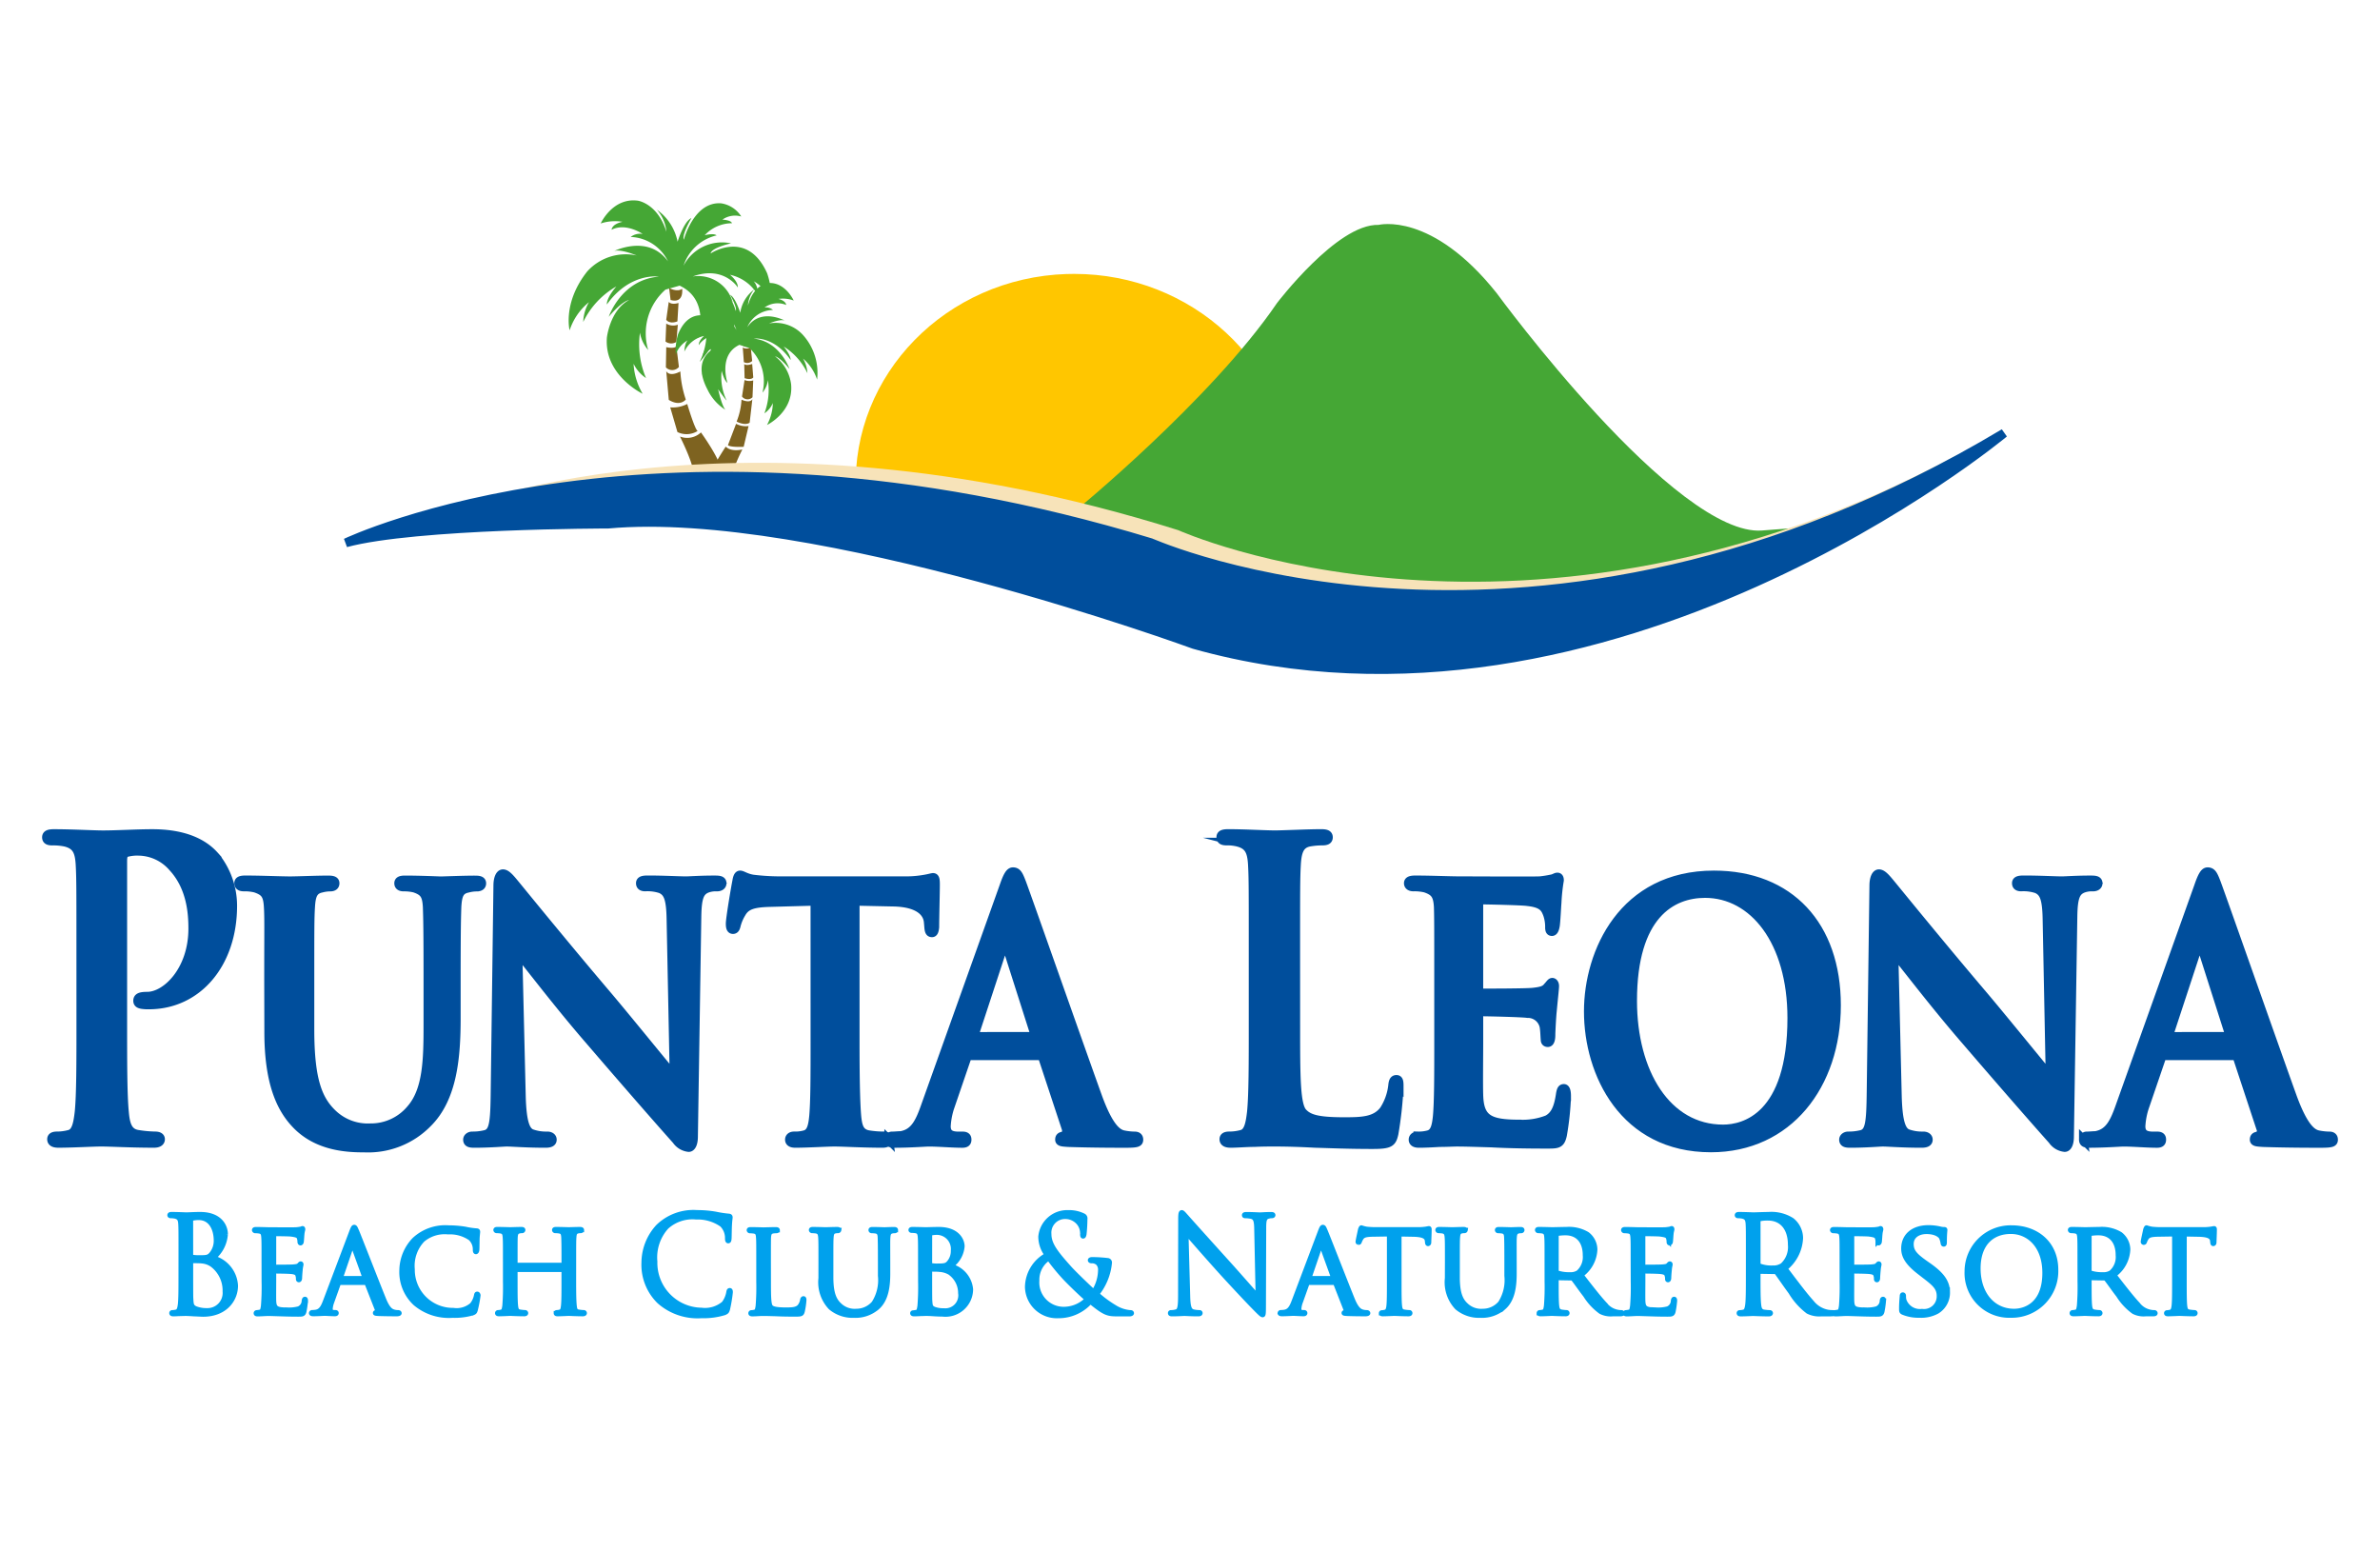 <svg xmlns="http://www.w3.org/2000/svg" xmlns:xlink="http://www.w3.org/1999/xlink" width="270" height="176" viewBox="0 0 270 176">
  <defs>
    <clipPath id="clip-path">
      <path id="Path_37" data-name="Path 37" d="M387.257,204.2h0c.008.062.014-.018.017-.1a.784.784,0,0,0,0-.12,1.8,1.8,0,0,0-.016.217m-25.605-23.107c-13.679.433-24.4,11.39-23.943,24.476.01.269.051.4.072.668a65.827,65.827,0,0,1,17.663,4.777c2.6-1.015,11.72-7.241,31.813-6.813,0-.03-.008-.092-.012-.2-.445-12.816-11.449-22.918-24.756-22.918q-.416,0-.836.014" transform="translate(-337.694 -181.081)" fill="none" stroke="rgba(0,0,0,0)" stroke-width="1"/>
    </clipPath>
    <linearGradient id="linear-gradient" x1="-5.938" y1="4.336" x2="-5.921" y2="4.336" gradientUnits="objectBoundingBox">
      <stop offset="0" stop-color="#f27c0e"/>
      <stop offset="0.905" stop-color="#ffc600"/>
      <stop offset="1" stop-color="#ffc600"/>
    </linearGradient>
    <clipPath id="clip-Logo-on-scroll-color">
      <rect width="270" height="176"/>
    </clipPath>
  </defs>
  <g id="Logo-on-scroll-color" clip-path="url(#clip-Logo-on-scroll-color)">
    <g id="Group_7" data-name="Group 7" transform="translate(-148.822 -141.673)">
      <g id="Group_2" data-name="Group 2" transform="translate(154.094 164.403)">
        <g id="Group_12" data-name="Group 12">
          <path id="Path_1" data-name="Path 1" d="M308.281,220.582s-1.255.325-1.883-.324c0,0-1.96,3-1.8,3.325a4.483,4.483,0,0,1,2.589.405s-.314-.648,1.1-3.406" transform="translate(-229.34 -192.331)" fill="#7e6320" stroke="rgba(0,0,0,0)" stroke-width="1"/>
          <path id="Path_2" data-name="Path 2" d="M311.052,215.344a2.393,2.393,0,0,1-1.415-.255l-.923,2.418s.123.255,1.784.191Z" transform="translate(-231.404 -189.747)" fill="#7e6320" stroke="rgba(0,0,0,0)" stroke-width="1"/>
          <path id="Path_3" data-name="Path 3" d="M312.468,209.489s-.185.509-1.231.063a7.823,7.823,0,0,1-.554,2.482s.923.509,1.478.128Z" transform="translate(-232.388 -186.946)" fill="#7e6320" stroke="rgba(0,0,0,0)" stroke-width="1"/>
          <path id="Path_4" data-name="Path 4" d="M313.1,207.113a.786.786,0,0,1-1.19-.085l.288-1.867a1.463,1.463,0,0,0,.984.042Z" transform="translate(-233.004 -184.783)" fill="#7e6320" stroke="rgba(0,0,0,0)" stroke-width="1"/>
          <path id="Path_5" data-name="Path 5" d="M313.31,201.513l.123,1.527s-.2.339-.984.085l-.041-1.612s.164.255.9,0" transform="translate(-233.25 -182.958)" fill="#7e6320" stroke="rgba(0,0,0,0)" stroke-width="1"/>
          <path id="Path_6" data-name="Path 6" d="M312.078,197.738l.123,1.654a.8.8,0,0,0,.944-.127l-.165-1.57a.837.837,0,0,1-.9.042" transform="translate(-233.086 -181.049)" fill="#7e6320" stroke="rgba(0,0,0,0)" stroke-width="1"/>
          <path id="Path_7" data-name="Path 7" d="M312.405,195.659l.082.934a.8.8,0,0,1-1.067-.892Z" transform="translate(-232.757 -180.031)" fill="#7e6320" stroke="rgba(0,0,0,0)" stroke-width="1"/>
          <path id="Path_8" data-name="Path 8" d="M295.372,184.288s.9.509,1.477.085c0,0,.247,1.7-1.313,1.273Z" transform="translate(-224.733 -174.346)" fill="#7e6320" stroke="rgba(0,0,0,0)" stroke-width="1"/>
          <path id="Path_9" data-name="Path 9" d="M295,187.428s.246.382,1.108.128l-.124,2.079s-.82.382-1.271-.169Z" transform="translate(-224.405 -175.916)" fill="#7e6320" stroke="rgba(0,0,0,0)" stroke-width="1"/>
          <path id="Path_10" data-name="Path 10" d="M294.634,192.349a1.5,1.5,0,0,0,1.313.128l-.164,1.952a1.078,1.078,0,0,1-1.231-.043Z" transform="translate(-224.323 -178.376)" fill="#7e6320" stroke="rgba(0,0,0,0)" stroke-width="1"/>
          <path id="Path_11" data-name="Path 11" d="M294.675,197.61s.862.212,1.149-.085l.287,2.333a.99.99,0,0,1-1.477.043Z" transform="translate(-224.364 -180.964)" fill="#7e6320" stroke="rgba(0,0,0,0)" stroke-width="1"/>
          <path id="Path_12" data-name="Path 12" d="M294.716,203.125s.287.721,1.6.043a11.927,11.927,0,0,0,.616,3.182s-.616.848-1.929.042Z" transform="translate(-224.405 -183.764)" fill="#7e6320" stroke="rgba(0,0,0,0)" stroke-width="1"/>
          <path id="Path_13" data-name="Path 13" d="M295.618,210.974a3.611,3.611,0,0,0,1.928-.382s.9,3.012,1.19,3.055a2.355,2.355,0,0,1-2.3.127Z" transform="translate(-224.856 -187.498)" fill="#7e6320" stroke="rgba(0,0,0,0)" stroke-width="1"/>
          <path id="Path_14" data-name="Path 14" d="M297.834,217.508a2.275,2.275,0,0,0,2.379-.467s2.3,3.182,2.257,4.285l-3.242,1.061s.9-.212-1.395-4.879" transform="translate(-225.964 -190.722)" fill="#7e6320" stroke="rgba(0,0,0,0)" stroke-width="1"/>
          <path id="Path_15" data-name="Path 15" d="M304.165,186.5s-.538-1.73-1.143-2.015c0,0,.814,1.418.641,1.82,0,0-.87-3.232-3.031-3.106a2.136,2.136,0,0,0-1.567,1.058,1.7,1.7,0,0,1,1.5.3s-.7.017-.749.282A3.012,3.012,0,0,1,302,185.9s-.7-.224-.947-.014a3.9,3.9,0,0,1,2.679,2.586,3.6,3.6,0,0,0-3.807-1.949s1.551.387,1.638.884c0,0-2.948-2.122-4.449,1.543a6.419,6.419,0,0,0-.264,2.277,3.094,3.094,0,0,1,1.363-1.594s-.334.246-.384,1.285a3.209,3.209,0,0,1,2.237-1.773s-.639.526-.6,1.04c0,0,1.069-1.829,3.557-.826a2.684,2.684,0,0,0-3.127,2.09,1.808,1.808,0,0,1,1.352-.9s-2.685,1.092-.781,4.7a5.518,5.518,0,0,0,2.051,2.288s-.347-.147-.86-2.352c0,0,.888,1.255.962,1.269a6.137,6.137,0,0,1-.558-3.359s.268,1.108.659,1.37c0,0-1.086-3.167,1.355-4.315l1.13.36a5.187,5.187,0,0,1,1.482,5.065,2.772,2.772,0,0,0,.621-1.426,7.476,7.476,0,0,1-.4,3.771,2.711,2.711,0,0,0,.961-1.165,5.568,5.568,0,0,1-.664,2.484s3.026-1.453,2.734-4.61a4.734,4.734,0,0,0-1.824-3.176s.517.055,1.642,1.435c0,0-1.049-3.116-4.051-3.444,0,0,2.273-.327,4.174,2.42,0,0,.084-.454-.783-1.519a7.17,7.17,0,0,1,2.691,3.023,3.713,3.713,0,0,0-.494-1.659,5.337,5.337,0,0,1,1.593,2.385,6.42,6.42,0,0,0-1.5-4.945,4.206,4.206,0,0,0-3.951-1.426s1.417-.6,1.881-.278c0,0-2.81-1.58-4.354.708a3.256,3.256,0,0,1,2.919-1.962,1.244,1.244,0,0,0-.961-.273,2.552,2.552,0,0,1,2.458-.291s0-.463-.876-.684a3.522,3.522,0,0,1,1.73.182s-.993-2.208-2.993-1.971c0,0-1.554.19-2.2,2.535a3.158,3.158,0,0,1,.713-1.818,4.026,4.026,0,0,0-1.583,2.637" transform="translate(-225.464 -173.766)" fill="#45a735" stroke="rgba(0,0,0,0)" stroke-width="1"/>
          <path id="Path_16" data-name="Path 16" d="M284.92,169.107s.716-2.337,1.573-2.7c0,0-1.12,1.9-.86,2.457,0,0,1.143-4.372,4.24-4.127a3.267,3.267,0,0,1,2.276,1.493,2.5,2.5,0,0,0-2.138.354s1,.047,1.081.41A4.23,4.23,0,0,0,288,168.359s1-.281,1.354.014a5.18,5.18,0,0,0-3.752,3.43,4.927,4.927,0,0,1,5.387-2.527s-2.209.475-2.316,1.148c0,0,4.152-2.79,6.414,2.25a8.512,8.512,0,0,1,.45,3.109,4.543,4.543,0,0,0-2-2.217s.486.347.59,1.763a4.818,4.818,0,0,0-3.257-2.489s.931.737.888,1.436c0,0-1.586-2.526-5.115-1.244a4.06,4.06,0,0,1,4.54,2.951,2.743,2.743,0,0,0-1.963-1.276s3.876,1.576,1.265,6.426a7.122,7.122,0,0,1-2.865,3.044s.492-.188,1.157-3.172c0,0-1.232,1.678-1.337,1.7a7.808,7.808,0,0,0,.693-4.555s-.348,1.5-.9,1.844c0,0,1.453-4.276-2.076-5.92l-1.606.451a6.6,6.6,0,0,0-1.961,6.846,3.915,3.915,0,0,1-.935-1.963,9.82,9.82,0,0,0,.688,5.146,4.024,4.024,0,0,1-1.411-1.619,7.507,7.507,0,0,0,1.03,3.4s-4.378-2.079-4.057-6.367c0,0,.334-3.089,2.511-4.264,0,0-.739.058-2.3,1.9,0,0,1.4-4.206,5.688-4.553,0,0-3.264-.521-5.9,3.155,0,0-.134-.622,1.074-2.042a9.334,9.334,0,0,0-3.757,4.025,4.706,4.706,0,0,1,.655-2.242,6.836,6.836,0,0,0-2.2,3.194s-.81-3.136,2-6.681a5.886,5.886,0,0,1,5.609-1.81s-2.046-.862-2.7-.441c0,0,3.972-2.057,6.254,1.11a4.91,4.91,0,0,0-4.239-2.769,1.761,1.761,0,0,1,1.366-.34s-1.9-1.31-3.527-.479c0,0-.008-.63,1.234-.9a5.234,5.234,0,0,0-2.471.189s1.354-2.973,4.222-2.583c0,0,2.231.311,3.234,3.525a4.348,4.348,0,0,0-1.078-2.5,5.832,5.832,0,0,1,2.349,3.642" transform="translate(-213.328 -164.403)" fill="#45a735" stroke="rgba(0,0,0,0)" stroke-width="1"/>
          <path id="Path_17" data-name="Path 17" d="M157.993,321.536c0-7.065,0-8.365-.077-9.853-.077-1.58-.386-2.322-1.66-2.65a6.64,6.64,0,0,0-1.5-.138c-.425,0-.657-.095-.657-.42s.271-.418.85-.418c2.046,0,4.477.14,5.558.14,1.583,0,3.822-.14,5.6-.14,4.825,0,6.562,1.952,7.18,2.65a8.912,8.912,0,0,1,1.93,5.53c0,6.6-4.014,11.245-9.5,11.245a4.647,4.647,0,0,1-.811-.048c-.193-.045-.464-.092-.464-.417,0-.372.27-.513,1.081-.513,2.161,0,5.172-2.927,5.172-7.667,0-1.533-.115-4.645-2.277-6.97a5.208,5.208,0,0,0-3.86-1.813,4.567,4.567,0,0,0-1.506.188c-.193.093-.309.371-.309.883v18.587c0,4.274,0,7.944.193,9.944.116,1.3.348,2.323,1.506,2.51a13.633,13.633,0,0,0,1.968.185c.425,0,.618.14.618.372,0,.325-.309.462-.733.462-2.548,0-4.98-.138-5.984-.138-.887,0-3.319.138-4.863.138-.5,0-.772-.138-.772-.462,0-.233.154-.372.618-.372a5.313,5.313,0,0,0,1.39-.185c.772-.187.965-1.21,1.119-2.558.193-1.952.193-5.622.193-9.9Z" transform="translate(-154.094 -236.231)" fill="#004e9c" stroke="rgba(0,0,0,0)" stroke-width="1"/>
          <path id="Path_18" data-name="Path 18" d="M157.993,321.536c0-7.065,0-8.365-.077-9.853-.077-1.58-.386-2.322-1.66-2.65a6.64,6.64,0,0,0-1.5-.138c-.425,0-.657-.095-.657-.42s.271-.418.85-.418c2.046,0,4.477.14,5.558.14,1.583,0,3.822-.14,5.6-.14,4.825,0,6.562,1.952,7.18,2.65a8.912,8.912,0,0,1,1.93,5.53c0,6.6-4.014,11.245-9.5,11.245a4.647,4.647,0,0,1-.811-.048c-.193-.045-.464-.092-.464-.417,0-.372.27-.513,1.081-.513,2.161,0,5.172-2.927,5.172-7.667,0-1.533-.115-4.645-2.277-6.97a5.208,5.208,0,0,0-3.86-1.813,4.567,4.567,0,0,0-1.506.188c-.193.093-.309.371-.309.883v18.587c0,4.274,0,7.944.193,9.944.116,1.3.348,2.323,1.506,2.51a13.633,13.633,0,0,0,1.968.185c.425,0,.618.14.618.372,0,.325-.309.462-.733.462-2.548,0-4.98-.138-5.984-.138-.887,0-3.319.138-4.863.138-.5,0-.772-.138-.772-.462,0-.233.154-.372.618-.372a5.313,5.313,0,0,0,1.39-.185c.772-.187.965-1.21,1.119-2.558.193-1.952.193-5.622.193-9.9Z" transform="translate(-154.094 -236.231)" fill="none" stroke="#004e9c" stroke-miterlimit="10" stroke-width="1"/>
          <path id="Path_19" data-name="Path 19" d="M201.1,329.991c0-5.995.038-7.11-.039-8.365-.077-1.392-.386-1.765-1.466-2.137a5.173,5.173,0,0,0-1.313-.137q-.579,0-.579-.42c0-.277.232-.37.733-.372,1.814,0,4.092.1,5.1.1.849,0,3.126-.1,4.362-.092.5,0,.733.092.733.37s-.193.42-.54.42a4,4,0,0,0-1,.137c-.888.188-1.158.745-1.234,2.137-.078,1.255-.078,2.37-.078,8.365v5.53c0,5.763.926,7.992,2.587,9.572a5.783,5.783,0,0,0,4.285,1.58,5.883,5.883,0,0,0,4.555-2.09c1.891-2.138,1.968-5.577,1.968-9.62v-4.973c0-5.995-.038-7.11-.077-8.365-.077-1.347-.347-1.765-1.428-2.137a4.93,4.93,0,0,0-1.234-.137q-.579,0-.579-.42c0-.277.231-.37.694-.372,1.738,0,4.015.1,4.053.1.387,0,2.664-.1,3.976-.092.464,0,.694.092.694.37s-.192.42-.579.42a3.985,3.985,0,0,0-1,.137c-.927.188-1.158.745-1.235,2.137-.038,1.255-.077,2.37-.077,8.365v4.23c0,4.412-.386,9.06-3.242,11.894a9.442,9.442,0,0,1-7.18,2.835c-1.776,0-5.288-.092-7.758-2.7-1.737-1.812-3.088-4.74-3.088-10.454Z" transform="translate(-175.896 -241.481)" fill="#004e9c" stroke="rgba(0,0,0,0)" stroke-width="1"/>
          <path id="Path_20" data-name="Path 20" d="M201.1,329.991c0-5.995.038-7.11-.039-8.365-.077-1.392-.386-1.765-1.466-2.137a5.173,5.173,0,0,0-1.313-.137q-.579,0-.579-.42c0-.277.232-.37.733-.372,1.814,0,4.092.1,5.1.1.849,0,3.126-.1,4.362-.092.5,0,.733.092.733.37s-.193.42-.54.42a4,4,0,0,0-1,.137c-.888.188-1.158.745-1.234,2.137-.078,1.255-.078,2.37-.078,8.365v5.53c0,5.763.926,7.992,2.587,9.572a5.783,5.783,0,0,0,4.285,1.58,5.883,5.883,0,0,0,4.555-2.09c1.891-2.138,1.968-5.577,1.968-9.62v-4.973c0-5.995-.038-7.11-.077-8.365-.077-1.347-.347-1.765-1.428-2.137a4.93,4.93,0,0,0-1.234-.137q-.579,0-.579-.42c0-.277.231-.37.694-.372,1.738,0,4.015.1,4.053.1.387,0,2.664-.1,3.976-.092.464,0,.694.092.694.37s-.192.42-.579.42a3.985,3.985,0,0,0-1,.137c-.927.188-1.158.745-1.235,2.137-.038,1.255-.077,2.37-.077,8.365v4.23c0,4.412-.386,9.06-3.242,11.894a9.442,9.442,0,0,1-7.18,2.835c-1.776,0-5.288-.092-7.758-2.7-1.737-1.812-3.088-4.74-3.088-10.454Z" transform="translate(-175.896 -241.481)" fill="none" stroke="#004e9c" stroke-miterlimit="10" stroke-width="1"/>
          <path id="Path_21" data-name="Path 21" d="M255.732,342.355c.077,3.065.5,4,1.158,4.275a4.9,4.9,0,0,0,1.776.277c.386,0,.579.185.579.418,0,.325-.309.417-.772.417-2.2,0-3.783-.138-4.4-.138-.309,0-1.93.138-3.667.138-.463,0-.772-.045-.772-.417,0-.233.232-.418.54-.418a5.928,5.928,0,0,0,1.544-.185c.888-.28,1-1.348,1.042-4.788l.309-23.419c0-.79.232-1.348.579-1.348.424,0,.887.6,1.466,1.3.425.512,5.52,6.785,10.462,12.592,2.316,2.742,6.832,8.32,7.333,8.877h.155l-.348-17.567c-.038-2.415-.347-3.112-1.158-3.485a4.826,4.826,0,0,0-1.775-.23c-.424,0-.54-.187-.54-.42,0-.325.347-.37.849-.372,1.776,0,3.59.1,4.324.1.386,0,1.66-.1,3.319-.093.464,0,.772.045.772.37,0,.233-.193.42-.579.42a2.931,2.931,0,0,0-1.042.137c-.926.325-1.2,1.022-1.235,3.253l-.387,24.91c0,.882-.27,1.253-.54,1.253a1.926,1.926,0,0,1-1.389-.835c-2.124-2.37-6.37-7.25-9.921-11.385-3.706-4.274-7.3-9.062-7.952-9.759h-.116Z" transform="translate(-201.863 -240.786)" fill="#004e9c" stroke="rgba(0,0,0,0)" stroke-width="1"/>
          <path id="Path_22" data-name="Path 22" d="M255.732,342.355c.077,3.065.5,4,1.158,4.275a4.9,4.9,0,0,0,1.776.277c.386,0,.579.185.579.418,0,.325-.309.417-.772.417-2.2,0-3.783-.138-4.4-.138-.309,0-1.93.138-3.667.138-.463,0-.772-.045-.772-.417,0-.233.232-.418.54-.418a5.928,5.928,0,0,0,1.544-.185c.888-.28,1-1.348,1.042-4.788l.309-23.419c0-.79.232-1.348.579-1.348.424,0,.887.6,1.466,1.3.425.512,5.52,6.785,10.462,12.592,2.316,2.742,6.832,8.32,7.333,8.877h.155l-.348-17.567c-.038-2.415-.347-3.112-1.158-3.485a4.826,4.826,0,0,0-1.775-.23c-.424,0-.54-.187-.54-.42,0-.325.347-.37.849-.372,1.776,0,3.59.1,4.324.1.386,0,1.66-.1,3.319-.093.464,0,.772.045.772.37,0,.233-.193.42-.579.42a2.931,2.931,0,0,0-1.042.137c-.926.325-1.2,1.022-1.235,3.253l-.387,24.91c0,.882-.27,1.253-.54,1.253a1.926,1.926,0,0,1-1.389-.835c-2.124-2.37-6.37-7.25-9.921-11.385-3.706-4.274-7.3-9.062-7.952-9.759h-.116Z" transform="translate(-201.863 -240.786)" fill="none" stroke="#004e9c" stroke-miterlimit="10" stroke-width="1"/>
          <path id="Path_23" data-name="Path 23" d="M318.844,320.418l-5.056.14c-1.969.045-2.78.325-3.281,1.208a5.015,5.015,0,0,0-.579,1.348c-.077.325-.155.512-.386.512s-.309-.232-.309-.653c0-.65.656-4.46.733-4.785.078-.512.193-.745.386-.745.271,0,.618.326,1.467.466a26.414,26.414,0,0,0,3.4.188H329a12.327,12.327,0,0,0,2.316-.187c.541-.093.811-.186.927-.186.231,0,.27.233.27.835,0,.838-.077,3.765-.077,4.788-.039.417-.116.649-.309.649-.27,0-.348-.185-.386-.789l-.038-.418c-.077-1.022-.965-2.23-4.015-2.277l-4.285-.092V336.4c0,3.625.039,6.74.193,8.457.115,1.115.308,1.86,1.312,2.045a10.643,10.643,0,0,0,1.737.14c.386,0,.541.233.541.418,0,.28-.27.418-.656.418-2.239,0-4.516-.138-5.482-.138-.772,0-3.088.138-4.439.138-.425,0-.656-.138-.656-.418,0-.185.115-.418.54-.418a4.02,4.02,0,0,0,1.2-.14c.7-.185.888-.93,1-2.09.154-1.673.154-4.788.154-8.413Z" transform="translate(-231.663 -240.923)" fill="#004e9c" stroke="rgba(0,0,0,0)" stroke-width="1"/>
          <path id="Path_24" data-name="Path 24" d="M318.844,320.418l-5.056.14c-1.969.045-2.78.325-3.281,1.208a5.015,5.015,0,0,0-.579,1.348c-.077.325-.155.512-.386.512s-.309-.232-.309-.653c0-.65.656-4.46.733-4.785.078-.512.193-.745.386-.745.271,0,.618.326,1.467.466a26.414,26.414,0,0,0,3.4.188H329a12.327,12.327,0,0,0,2.316-.187c.541-.093.811-.186.927-.186.231,0,.27.233.27.835,0,.838-.077,3.765-.077,4.788-.039.417-.116.649-.309.649-.27,0-.348-.185-.386-.789l-.038-.418c-.077-1.022-.965-2.23-4.015-2.277l-4.285-.092V336.4c0,3.625.039,6.74.193,8.457.115,1.115.308,1.86,1.312,2.045a10.643,10.643,0,0,0,1.737.14c.386,0,.541.233.541.418,0,.28-.27.418-.656.418-2.239,0-4.516-.138-5.482-.138-.772,0-3.088.138-4.439.138-.425,0-.656-.138-.656-.418,0-.185.115-.418.54-.418a4.02,4.02,0,0,0,1.2-.14c.7-.185.888-.93,1-2.09.154-1.673.154-4.788.154-8.413Z" transform="translate(-231.663 -240.923)" fill="none" stroke="#004e9c" stroke-miterlimit="10" stroke-width="1"/>
          <path id="Path_25" data-name="Path 25" d="M354.358,337.569c-.193,0-.231.045-.309.277l-1.814,5.3a8.414,8.414,0,0,0-.5,2.418c0,.7.309,1.115,1.351,1.115h.5c.425,0,.5.184.5.417,0,.325-.193.417-.54.417-1.12,0-2.7-.138-3.783-.138-.348,0-2.161.138-3.937.138-.424,0-.618-.092-.618-.417a.368.368,0,0,1,.386-.417c.308,0,.694-.048,1-.048,1.544-.277,2.123-1.485,2.818-3.485l8.879-24.859c.386-1.115.656-1.58,1-1.58.5,0,.656.37,1,1.255.811,2.183,6.486,18.355,8.647,24.35,1.313,3.577,2.277,4.09,2.9,4.228a6.866,6.866,0,0,0,1.273.14c.309,0,.463.139.463.417,0,.325-.192.417-1.467.417-1.2,0-3.667,0-6.523-.092-.617-.045-1-.045-1-.325,0-.233.078-.37.424-.417.232-.048.463-.418.309-.883l-2.625-7.947c-.077-.232-.194-.277-.348-.277Zm7.257-2.185c.155,0,.193-.092.155-.232l-3.2-10.037c-.038-.14-.076-.373-.154-.373-.116,0-.155.233-.193.373l-3.281,9.99c-.077.188,0,.28.116.28Z" transform="translate(-249.652 -240.554)" fill="#004e9c" stroke="rgba(0,0,0,0)" stroke-width="1"/>
          <path id="Path_26" data-name="Path 26" d="M354.358,337.569c-.193,0-.231.045-.309.277l-1.814,5.3a8.414,8.414,0,0,0-.5,2.418c0,.7.309,1.115,1.351,1.115h.5c.425,0,.5.184.5.417,0,.325-.193.417-.54.417-1.12,0-2.7-.138-3.783-.138-.348,0-2.161.138-3.937.138-.424,0-.618-.092-.618-.417a.368.368,0,0,1,.386-.417c.308,0,.694-.048,1-.048,1.544-.277,2.123-1.485,2.818-3.485l8.879-24.859c.386-1.115.656-1.58,1-1.58.5,0,.656.37,1,1.255.811,2.183,6.486,18.355,8.647,24.35,1.313,3.577,2.277,4.09,2.9,4.228a6.866,6.866,0,0,0,1.273.14c.309,0,.463.139.463.417,0,.325-.192.417-1.467.417-1.2,0-3.667,0-6.523-.092-.617-.045-1-.045-1-.325,0-.233.078-.37.424-.417.232-.048.463-.418.309-.883l-2.625-7.947c-.077-.232-.194-.277-.348-.277Zm7.257-2.185c.155,0,.193-.092.155-.232l-3.2-10.037c-.038-.14-.076-.373-.154-.373-.116,0-.155.233-.193.373l-3.281,9.99c-.077.188,0,.28.116.28Z" transform="translate(-249.652 -240.554)" fill="none" stroke="#004e9c" stroke-miterlimit="10" stroke-width="1"/>
          <path id="Path_27" data-name="Path 27" d="M429.048,329.714c0,5.948,0,9.154.813,9.99.657.7,1.659,1.025,4.669,1.025,2.047,0,3.552-.048,4.516-1.3a6.468,6.468,0,0,0,1-2.79c.038-.417.116-.7.426-.7.268,0,.308.232.308.79a43.792,43.792,0,0,1-.579,5.344c-.233,1.02-.426,1.253-2.432,1.253-2.779,0-4.787-.093-6.523-.14-1.737-.092-3.126-.138-4.708-.138-.426,0-1.274,0-2.2.045-.888,0-1.891.092-2.664.092-.5,0-.772-.138-.772-.462,0-.233.154-.372.617-.372a5.309,5.309,0,0,0,1.389-.185c.772-.187.965-1.21,1.12-2.558.193-1.952.193-5.622.193-9.9v-8.177c0-7.065,0-8.365-.077-9.852-.077-1.58-.386-2.322-1.66-2.65a4.821,4.821,0,0,0-1.273-.138c-.426,0-.657-.095-.657-.42s.271-.418.849-.418c1.815,0,4.246.14,5.289.14.926,0,3.745-.14,5.249-.14.54,0,.811.092.811.418s-.233.42-.694.42a8.593,8.593,0,0,0-1.506.138c-1.043.232-1.352,1.022-1.43,2.65-.078,1.488-.078,2.788-.078,9.852Z" transform="translate(-287.326 -236.231)" fill="#004e9c" stroke="rgba(0,0,0,0)" stroke-width="1"/>
          <path id="Path_28" data-name="Path 28" d="M429.048,329.714c0,5.948,0,9.154.813,9.99.657.7,1.659,1.025,4.669,1.025,2.047,0,3.552-.048,4.516-1.3a6.468,6.468,0,0,0,1-2.79c.038-.417.116-.7.426-.7.268,0,.308.232.308.79a43.792,43.792,0,0,1-.579,5.344c-.233,1.02-.426,1.253-2.432,1.253-2.779,0-4.787-.093-6.523-.14-1.737-.092-3.126-.138-4.708-.138-.426,0-1.274,0-2.2.045-.888,0-1.891.092-2.664.092-.5,0-.772-.138-.772-.462,0-.233.154-.372.617-.372a5.309,5.309,0,0,0,1.389-.185c.772-.187.965-1.21,1.12-2.558.193-1.952.193-5.622.193-9.9v-8.177c0-7.065,0-8.365-.077-9.852-.077-1.58-.386-2.322-1.66-2.65a4.821,4.821,0,0,0-1.273-.138c-.426,0-.657-.095-.657-.42s.271-.418.849-.418c1.815,0,4.246.14,5.289.14.926,0,3.745-.14,5.249-.14.54,0,.811.092.811.418s-.233.42-.694.42a8.593,8.593,0,0,0-1.506.138c-1.043.232-1.352,1.022-1.43,2.65-.078,1.488-.078,2.788-.078,9.852Z" transform="translate(-287.326 -236.231)" fill="none" stroke="#004e9c" stroke-miterlimit="10" stroke-width="1"/>
          <path id="Path_29" data-name="Path 29" d="M466.532,329.665c0-5.995,0-7.11-.038-8.365-.078-1.347-.387-1.765-1.468-2.137a5.274,5.274,0,0,0-1.351-.137c-.346,0-.578-.141-.578-.42s.271-.37.772-.37c1.775,0,3.936.092,4.9.092,1.079,0,8.606.044,9.264,0a12.563,12.563,0,0,0,1.428-.233c.192-.048.385-.187.54-.187.193,0,.232.188.232.373a21.026,21.026,0,0,0-.271,2.555c-.038.42-.116,2.14-.193,2.6-.039.188-.116.653-.384.653-.233,0-.271-.187-.271-.513a4.4,4.4,0,0,0-.233-1.44c-.268-.7-.539-1.255-2.24-1.44-.578-.1-4.632-.187-5.326-.187-.154,0-.23.14-.23.372v9.758c0,.235.038.42.23.42.772,0,5.174,0,5.946-.092.81-.093,1.312-.187,1.62-.605.271-.28.387-.512.542-.512s.268.188.268.42-.076.883-.268,2.88c-.078.79-.154,2.37-.154,2.65,0,.325-.039.883-.349.883-.23,0-.307-.14-.307-.325-.04-.418-.04-.93-.116-1.44a1.87,1.87,0,0,0-1.893-1.535c-.617-.092-4.478-.185-5.326-.185-.154,0-.192.185-.192.417v3.16c0,1.347-.039,4.695,0,5.854.076,2.7,1.118,3.3,4.593,3.3a7.72,7.72,0,0,0,3.2-.513c.849-.462,1.236-1.3,1.469-2.927.076-.417.152-.6.385-.6.271,0,.31.51.31.927a31.752,31.752,0,0,1-.465,4.37c-.23,1.022-.539,1.022-1.812,1.022-2.548,0-4.594-.048-6.254-.14-1.66-.048-2.933-.093-3.938-.093-.387,0-1.12.045-1.931.045-.81.048-1.658.092-2.354.092-.423,0-.656-.138-.656-.417,0-.185.117-.418.542-.418a4.2,4.2,0,0,0,1.2-.14c.7-.185.888-.93,1.005-2.09.154-1.672.154-4.787.154-8.412Z" transform="translate(-308.595 -241.156)" fill="#004e9c" stroke="rgba(0,0,0,0)" stroke-width="1"/>
          <path id="Path_30" data-name="Path 30" d="M466.532,329.665c0-5.995,0-7.11-.038-8.365-.078-1.347-.387-1.765-1.468-2.137a5.274,5.274,0,0,0-1.351-.137c-.346,0-.578-.141-.578-.42s.271-.37.772-.37c1.775,0,3.936.092,4.9.092,1.079,0,8.606.044,9.264,0a12.563,12.563,0,0,0,1.428-.233c.192-.048.385-.187.54-.187.193,0,.232.188.232.373a21.026,21.026,0,0,0-.271,2.555c-.038.42-.116,2.14-.193,2.6-.039.188-.116.653-.384.653-.233,0-.271-.187-.271-.513a4.4,4.4,0,0,0-.233-1.44c-.268-.7-.539-1.255-2.24-1.44-.578-.1-4.632-.187-5.326-.187-.154,0-.23.14-.23.372v9.758c0,.235.038.42.23.42.772,0,5.174,0,5.946-.092.81-.093,1.312-.187,1.62-.605.271-.28.387-.512.542-.512s.268.188.268.42-.076.883-.268,2.88c-.078.79-.154,2.37-.154,2.65,0,.325-.039.883-.349.883-.23,0-.307-.14-.307-.325-.04-.418-.04-.93-.116-1.44a1.87,1.87,0,0,0-1.893-1.535c-.617-.092-4.478-.185-5.326-.185-.154,0-.192.185-.192.417v3.16c0,1.347-.039,4.695,0,5.854.076,2.7,1.118,3.3,4.593,3.3a7.72,7.72,0,0,0,3.2-.513c.849-.462,1.236-1.3,1.469-2.927.076-.417.152-.6.385-.6.271,0,.31.51.31.927a31.752,31.752,0,0,1-.465,4.37c-.23,1.022-.539,1.022-1.812,1.022-2.548,0-4.594-.048-6.254-.14-1.66-.048-2.933-.093-3.938-.093-.387,0-1.12.045-1.931.045-.81.048-1.658.092-2.354.092-.423,0-.656-.138-.656-.417,0-.185.117-.418.542-.418a4.2,4.2,0,0,0,1.2-.14c.7-.185.888-.93,1.005-2.09.154-1.672.154-4.787.154-8.412Z" transform="translate(-308.595 -241.156)" fill="none" stroke="#004e9c" stroke-miterlimit="10" stroke-width="1"/>
          <path id="Path_31" data-name="Path 31" d="M503.935,332.919c0-6.738,3.938-15.475,14.243-15.475,8.57,0,13.9,5.717,13.9,14.777s-5.481,16.172-14.243,16.172c-9.882,0-13.9-8.457-13.9-15.474m23.084.745c0-8.738-4.364-14.127-9.844-14.127-3.782,0-8.224,2.417-8.224,12.174,0,8.133,3.86,14.544,10.269,14.544,2.394,0,7.8-1.347,7.8-12.592" transform="translate(-329.014 -240.924)" fill="#004e9c" stroke="rgba(0,0,0,0)" stroke-width="1"/>
          <path id="Path_32" data-name="Path 32" d="M503.935,332.919c0-6.738,3.938-15.475,14.243-15.475,8.57,0,13.9,5.717,13.9,14.777s-5.481,16.172-14.243,16.172C507.949,348.393,503.935,339.936,503.935,332.919Zm23.084.745c0-8.738-4.364-14.127-9.844-14.127-3.782,0-8.224,2.417-8.224,12.174,0,8.133,3.86,14.544,10.269,14.544C521.615,346.255,527.019,344.908,527.019,333.664Z" transform="translate(-329.014 -240.924)" fill="none" stroke="#004e9c" stroke-miterlimit="10" stroke-width="1"/>
          <path id="Path_33" data-name="Path 33" d="M567.935,342.355c.078,3.065.5,4,1.158,4.275a4.9,4.9,0,0,0,1.776.277c.384,0,.579.185.579.418,0,.325-.308.417-.772.417-2.2,0-3.784-.138-4.4-.138-.309,0-1.93.138-3.666.138-.465,0-.772-.045-.772-.417,0-.233.231-.418.539-.418a5.928,5.928,0,0,0,1.544-.185c.888-.28,1-1.348,1.043-4.788l.308-23.419c0-.79.231-1.348.578-1.348.426,0,.888.6,1.469,1.3.424.512,5.519,6.785,10.46,12.592,2.316,2.742,6.832,8.32,7.333,8.877h.156l-.346-17.567c-.04-2.415-.349-3.112-1.16-3.485a4.825,4.825,0,0,0-1.776-.23c-.423,0-.539-.187-.539-.42,0-.325.347-.37.849-.372,1.777,0,3.589.1,4.323.1.388,0,1.66-.1,3.321-.093.463,0,.772.045.772.37,0,.233-.193.42-.578.42a2.941,2.941,0,0,0-1.044.137c-.927.325-1.2,1.022-1.234,3.253l-.387,24.91c0,.882-.269,1.253-.54,1.253a1.922,1.922,0,0,1-1.39-.835c-2.123-2.37-6.37-7.25-9.921-11.385-3.706-4.274-7.3-9.062-7.953-9.759h-.116Z" transform="translate(-357.965 -240.786)" fill="#004e9c" stroke="rgba(0,0,0,0)" stroke-width="1"/>
          <path id="Path_34" data-name="Path 34" d="M567.935,342.355c.078,3.065.5,4,1.158,4.275a4.9,4.9,0,0,0,1.776.277c.384,0,.579.185.579.418,0,.325-.308.417-.772.417-2.2,0-3.784-.138-4.4-.138-.309,0-1.93.138-3.666.138-.465,0-.772-.045-.772-.417,0-.233.231-.418.539-.418a5.928,5.928,0,0,0,1.544-.185c.888-.28,1-1.348,1.043-4.788l.308-23.419c0-.79.231-1.348.578-1.348.426,0,.888.6,1.469,1.3.424.512,5.519,6.785,10.46,12.592,2.316,2.742,6.832,8.32,7.333,8.877h.156l-.346-17.567c-.04-2.415-.349-3.112-1.16-3.485a4.825,4.825,0,0,0-1.776-.23c-.423,0-.539-.187-.539-.42,0-.325.347-.37.849-.372,1.777,0,3.589.1,4.323.1.388,0,1.66-.1,3.321-.093.463,0,.772.045.772.37,0,.233-.193.42-.578.42a2.941,2.941,0,0,0-1.044.137c-.927.325-1.2,1.022-1.234,3.253l-.387,24.91c0,.882-.269,1.253-.54,1.253a1.922,1.922,0,0,1-1.39-.835c-2.123-2.37-6.37-7.25-9.921-11.385-3.706-4.274-7.3-9.062-7.953-9.759h-.116Z" transform="translate(-357.965 -240.786)" fill="none" stroke="#004e9c" stroke-miterlimit="10" stroke-width="1"/>
          <path id="Path_35" data-name="Path 35" d="M625.41,337.569c-.193,0-.231.045-.309.277l-1.812,5.3a8.335,8.335,0,0,0-.5,2.418c0,.7.307,1.115,1.35,1.115h.5c.427,0,.5.184.5.417,0,.325-.191.417-.54.417-1.118,0-2.7-.138-3.782-.138-.346,0-2.161.138-3.938.138-.423,0-.617-.092-.617-.417a.37.37,0,0,1,.388-.417c.308,0,.695-.048,1-.048,1.544-.277,2.123-1.485,2.819-3.485l8.878-24.859c.385-1.115.656-1.58,1-1.58.5,0,.656.37,1,1.255.811,2.183,6.486,18.355,8.647,24.35,1.313,3.577,2.278,4.09,2.9,4.228a6.9,6.9,0,0,0,1.275.14c.307,0,.462.139.462.417,0,.325-.193.417-1.466.417-1.2,0-3.668,0-6.526-.092-.617-.045-1-.045-1-.325,0-.233.078-.37.424-.417a.656.656,0,0,0,.31-.883l-2.625-7.947c-.078-.232-.194-.277-.346-.277Zm7.259-2.185c.153,0,.192-.092.153-.232l-3.2-10.037c-.038-.14-.077-.373-.155-.373-.116,0-.154.233-.193.373l-3.282,9.99c-.078.188,0,.28.116.28Z" transform="translate(-385.178 -240.554)" fill="#004e9c" stroke="rgba(0,0,0,0)" stroke-width="1"/>
          <path id="Path_36" data-name="Path 36" d="M625.41,337.569c-.193,0-.231.045-.309.277l-1.812,5.3a8.335,8.335,0,0,0-.5,2.418c0,.7.307,1.115,1.35,1.115h.5c.427,0,.5.184.5.417,0,.325-.191.417-.54.417-1.118,0-2.7-.138-3.782-.138-.346,0-2.161.138-3.938.138-.423,0-.617-.092-.617-.417a.37.37,0,0,1,.388-.417c.308,0,.695-.048,1-.048,1.544-.277,2.123-1.485,2.819-3.485l8.878-24.859c.385-1.115.656-1.58,1-1.58.5,0,.656.37,1,1.255.811,2.183,6.486,18.355,8.647,24.35,1.313,3.577,2.278,4.09,2.9,4.228a6.9,6.9,0,0,0,1.275.14c.307,0,.462.139.462.417,0,.325-.193.417-1.466.417-1.2,0-3.668,0-6.526-.092-.617-.045-1-.045-1-.325,0-.233.078-.37.424-.417a.656.656,0,0,0,.31-.883l-2.625-7.947c-.078-.232-.194-.277-.346-.277Zm7.259-2.185c.153,0,.192-.092.153-.232l-3.2-10.037c-.038-.14-.077-.373-.155-.373-.116,0-.154.233-.193.373l-3.282,9.99c-.078.188,0,.28.116.28Z" transform="translate(-385.178 -240.554)" fill="none" stroke="#004e9c" stroke-miterlimit="10" stroke-width="1"/>
        </g>
      </g>
      <g id="Group_4" data-name="Group 4" transform="translate(245.894 172.742)">
        <g id="Group_3" data-name="Group 3" transform="translate(0)" clip-path="url(#clip-path)">
          <rect id="Rectangle_2" data-name="Rectangle 2" width="30.042" height="50.087" transform="translate(-0.506 29.934) rotate(-89.876)" stroke="rgba(0,0,0,0)" stroke-width="1" fill="url(#linear-gradient)"/>
        </g>
      </g>
      <g id="Group_6" data-name="Group 6" transform="translate(168.057 167.585)">
        <g id="Group_11" data-name="Group 11" transform="translate(0 0)">
          <path id="Path_38" data-name="Path 38" d="M384.73,203.379s15.6-12.723,23.2-23.862c0,0,6.747-8.839,11.156-8.654,0,0,5.73-1.521,12.96,7.547,0,0,20.343,27.849,30.5,27.119l3.031-.233s-21.549,11.82-44.422,8.337c0,0-9.4.406-25.023-4.336,0,0-11.943-3.626-14.375-3.712Z" transform="translate(-281.885 -170.767)" fill="#45a735" stroke="rgba(0,0,0,0)" stroke-width="1"/>
          <path id="Path_39" data-name="Path 39" d="M384.73,203.379s15.6-12.723,23.2-23.862c0,0,6.747-8.839,11.156-8.654,0,0,5.73-1.521,12.96,7.547,0,0,20.343,27.849,30.5,27.119l3.031-.233s-21.549,11.82-44.422,8.337c0,0-9.4.406-25.023-4.336,0,0-11.943-3.626-14.375-3.712Z" transform="translate(-281.885 -170.767)" fill="none" stroke="#45a735" stroke-miterlimit="10" stroke-width="1"/>
          <path id="Path_40" data-name="Path 40" d="M183.284,398.732c0-2.34,0-2.759-.029-3.24-.029-.51-.146-.75-.625-.855a2.64,2.64,0,0,0-.495-.045c-.059,0-.117-.031-.117-.09,0-.09.073-.12.232-.12.655,0,1.571.045,1.643.045.349,0,.916-.045,1.585-.045,2.385,0,2.909,1.5,2.909,2.25a3.812,3.812,0,0,1-1.368,2.7,3.475,3.475,0,0,1,2.516,3.165c0,1.6-1.221,3.27-3.708,3.27-.161,0-.626-.03-1.047-.044-.421-.03-.829-.045-.887-.045-.029,0-.277,0-.582.015-.291,0-.625.03-.843.03-.16,0-.233-.03-.233-.121,0-.044.029-.089.116-.089a2.185,2.185,0,0,0,.437-.06c.29-.061.363-.39.421-.825.072-.63.072-1.815.072-3.255Zm1.164.33c0,.1.029.135.1.165a4.909,4.909,0,0,0,.887.061c.814,0,1.018-.03,1.324-.391a2.363,2.363,0,0,0,.523-1.514c0-1.245-.538-2.58-1.964-2.58a3.148,3.148,0,0,0-.7.075c-.131.03-.174.075-.174.164Zm0,1.59c0,1.155,0,3.015.014,3.24.043.736.043.945.494,1.171a3.322,3.322,0,0,0,1.279.225,1.967,1.967,0,0,0,2.051-2.13,3.639,3.639,0,0,0-1.411-3,2.348,2.348,0,0,0-1.207-.435c-.188-.03-.916-.03-1.133-.03-.059,0-.087.03-.087.1Z" transform="translate(-182.019 -282.575)" fill="#00a1ed" stroke="rgba(0,0,0,0)" stroke-width="1"/>
          <path id="Path_41" data-name="Path 41" d="M183.284,398.732c0-2.34,0-2.759-.029-3.24-.029-.51-.146-.75-.625-.855a2.64,2.64,0,0,0-.495-.045c-.059,0-.117-.031-.117-.09,0-.09.073-.12.232-.12.655,0,1.571.045,1.643.045.349,0,.916-.045,1.585-.045,2.385,0,2.909,1.5,2.909,2.25a3.812,3.812,0,0,1-1.368,2.7,3.475,3.475,0,0,1,2.516,3.165c0,1.6-1.221,3.27-3.708,3.27-.161,0-.626-.03-1.047-.044-.421-.03-.829-.045-.887-.045-.029,0-.277,0-.582.015-.291,0-.625.03-.843.03-.16,0-.233-.03-.233-.121,0-.044.029-.089.116-.089a2.185,2.185,0,0,0,.437-.06c.29-.061.363-.39.421-.825.072-.63.072-1.815.072-3.255Zm1.164.33c0,.1.029.135.1.165a4.909,4.909,0,0,0,.887.061c.814,0,1.018-.03,1.324-.391a2.363,2.363,0,0,0,.523-1.514c0-1.245-.538-2.58-1.964-2.58a3.148,3.148,0,0,0-.7.075c-.131.03-.174.075-.174.164Zm0,1.59c0,1.155,0,3.015.014,3.24.043.736.043.945.494,1.171a3.322,3.322,0,0,0,1.279.225,1.967,1.967,0,0,0,2.051-2.13,3.639,3.639,0,0,0-1.411-3,2.348,2.348,0,0,0-1.207-.435c-.188-.03-.916-.03-1.133-.03-.059,0-.087.03-.087.1Z" transform="translate(-182.019 -282.575)" fill="none" stroke="#00a1ed" stroke-miterlimit="10" stroke-width="0.5"/>
          <path id="Path_42" data-name="Path 42" d="M202.3,401.358c0-1.98,0-2.34-.029-2.745-.029-.435-.1-.645-.523-.7a4,4,0,0,0-.436-.03.125.125,0,0,1-.1-.1c0-.075.058-.105.2-.105.582,0,1.411.03,1.483.03s2.763.015,3.054,0a5.8,5.8,0,0,0,.581-.075c.059-.015.117-.06.175-.06.043,0,.058.06.058.12,0,.09-.073.24-.1.6-.014.12-.044.69-.073.84-.014.06-.059.135-.116.135s-.1-.06-.1-.165a1.445,1.445,0,0,0-.073-.45c-.088-.21-.218-.3-.916-.39-.219-.03-1.7-.045-1.847-.045-.058,0-.073.045-.073.135v3.465c0,.091,0,.135.073.135.16,0,1.847,0,2.138-.031s.494-.044.625-.179c.087-.091.145-.165.189-.165s.072.029.072.1-.072.285-.1.705c-.029.255-.058.735-.058.825,0,.1-.029.24-.117.24-.058,0-.088-.045-.088-.12a1.167,1.167,0,0,0-.058-.42c-.044-.181-.16-.33-.655-.39-.349-.045-1.715-.06-1.934-.06-.073,0-.087.045-.087.09v1.065c0,.434-.014,1.92,0,2.175.029.855.262,1.02,1.526,1.02a4.123,4.123,0,0,0,1.28-.135.966.966,0,0,0,.582-.884c.029-.15.059-.2.131-.2s.088.105.088.2a10.847,10.847,0,0,1-.175,1.23c-.087.33-.218.33-.712.33-.96,0-1.7-.03-2.225-.046s-.872-.03-1.061-.03c-.029,0-.276,0-.552.016-.247.014-.538.03-.742.03-.131,0-.2-.03-.2-.105a.1.1,0,0,1,.1-.105,3.553,3.553,0,0,0,.393-.06c.247-.045.276-.3.334-.674a26.738,26.738,0,0,0,.073-2.76Z" transform="translate(-191.615 -284.165)" fill="#00a1ed" stroke="rgba(0,0,0,0)" stroke-width="1"/>
          <path id="Path_43" data-name="Path 43" d="M202.3,401.358c0-1.98,0-2.34-.029-2.745-.029-.435-.1-.645-.523-.7a4,4,0,0,0-.436-.03.125.125,0,0,1-.1-.1c0-.075.058-.105.2-.105.582,0,1.411.03,1.483.03s2.763.015,3.054,0a5.8,5.8,0,0,0,.581-.075c.059-.015.117-.06.175-.06.043,0,.058.06.058.12,0,.09-.073.24-.1.6-.014.12-.044.69-.073.84-.014.06-.059.135-.116.135s-.1-.06-.1-.165a1.445,1.445,0,0,0-.073-.45c-.088-.21-.218-.3-.916-.39-.219-.03-1.7-.045-1.847-.045-.058,0-.073.045-.073.135v3.465c0,.091,0,.135.073.135.16,0,1.847,0,2.138-.031s.494-.044.625-.179c.087-.091.145-.165.189-.165s.072.029.072.1-.072.285-.1.705c-.029.255-.058.735-.058.825,0,.1-.029.24-.117.24-.058,0-.088-.045-.088-.12a1.167,1.167,0,0,0-.058-.42c-.044-.181-.16-.33-.655-.39-.349-.045-1.715-.06-1.934-.06-.073,0-.087.045-.087.09v1.065c0,.434-.014,1.92,0,2.175.029.855.262,1.02,1.526,1.02a4.123,4.123,0,0,0,1.28-.135.966.966,0,0,0,.582-.884c.029-.15.059-.2.131-.2s.088.105.088.2a10.847,10.847,0,0,1-.175,1.23c-.087.33-.218.33-.712.33-.96,0-1.7-.03-2.225-.046s-.872-.03-1.061-.03c-.029,0-.276,0-.552.016-.247.014-.538.03-.742.03-.131,0-.2-.03-.2-.105a.1.1,0,0,1,.1-.105,3.553,3.553,0,0,0,.393-.06c.247-.045.276-.3.334-.674a26.738,26.738,0,0,0,.073-2.76Z" transform="translate(-191.615 -284.165)" fill="none" stroke="#00a1ed" stroke-miterlimit="10" stroke-width="0.5"/>
          <path id="Path_44" data-name="Path 44" d="M218.733,397.789c.16-.42.218-.495.3-.495.131,0,.174.18.306.464.232.54,2.283,5.805,3.068,7.74.465,1.139.814,1.3,1.091,1.395a1.741,1.741,0,0,0,.509.075c.073,0,.16.03.16.1s-.145.105-.291.105c-.189,0-1.134,0-2.021-.03-.247-.016-.451-.016-.451-.091,0-.059.029-.059.087-.09a.241.241,0,0,0,.117-.345l-1.148-2.926c-.03-.06-.044-.074-.117-.074h-2.952c-.058,0-.1.03-.131.105l-.727,2.04a2.7,2.7,0,0,0-.189.855c0,.255.218.345.436.345h.117c.1,0,.131.045.131.1,0,.076-.072.105-.189.105-.306,0-1-.045-1.149-.045s-.77.045-1.294.045c-.16,0-.248-.03-.248-.105a.114.114,0,0,1,.117-.1,3.586,3.586,0,0,0,.378-.03c.582-.076.829-.525,1.076-1.17Zm1.425,5.31c.058,0,.058-.031.044-.091l-1.265-3.495q-.109-.293-.218,0l-1.193,3.495c-.014.06,0,.091.043.091Z" transform="translate(-198.085 -284.03)" fill="#00a1ed" stroke="rgba(0,0,0,0)" stroke-width="1"/>
          <path id="Path_45" data-name="Path 45" d="M218.733,397.789c.16-.42.218-.495.3-.495.131,0,.174.18.306.464.232.54,2.283,5.805,3.068,7.74.465,1.139.814,1.3,1.091,1.395a1.741,1.741,0,0,0,.509.075c.073,0,.16.03.16.1s-.145.105-.291.105c-.189,0-1.134,0-2.021-.03-.247-.016-.451-.016-.451-.091,0-.059.029-.059.087-.09a.241.241,0,0,0,.117-.345l-1.148-2.926c-.03-.06-.044-.074-.117-.074h-2.952c-.058,0-.1.03-.131.105l-.727,2.04a2.7,2.7,0,0,0-.189.855c0,.255.218.345.436.345h.117c.1,0,.131.045.131.1,0,.076-.072.105-.189.105-.306,0-1-.045-1.149-.045s-.77.045-1.294.045c-.16,0-.248-.03-.248-.105a.114.114,0,0,1,.117-.1,3.586,3.586,0,0,0,.378-.03c.582-.076.829-.525,1.076-1.17Zm1.425,5.31c.058,0,.058-.031.044-.091l-1.265-3.495q-.109-.293-.218,0l-1.193,3.495c-.014.06,0,.091.043.091Z" transform="translate(-198.085 -284.03)" fill="none" stroke="#00a1ed" stroke-miterlimit="10" stroke-width="0.5"/>
          <path id="Path_46" data-name="Path 46" d="M236.211,406.038a4.86,4.86,0,0,1-1.556-3.78,5.119,5.119,0,0,1,1.44-3.48,5.182,5.182,0,0,1,3.9-1.365,12.182,12.182,0,0,1,1.861.15,8.964,8.964,0,0,0,1.309.195c.131,0,.16.06.16.135,0,.105-.029.255-.059.72-.014.42-.014,1.125-.029,1.305s-.072.27-.146.27-.1-.09-.1-.27a1.686,1.686,0,0,0-.538-1.275,4.075,4.075,0,0,0-2.516-.7,3.859,3.859,0,0,0-2.879.885,4.242,4.242,0,0,0-1.149,3.33,4.562,4.562,0,0,0,4.61,4.62,2.647,2.647,0,0,0,2.108-.6,2.408,2.408,0,0,0,.494-1.065c.029-.135.044-.181.131-.181.059,0,.117.091.117.181a13.746,13.746,0,0,1-.306,1.634c-.072.241-.1.285-.319.375a7.352,7.352,0,0,1-2.312.285,5.912,5.912,0,0,1-4.217-1.365" transform="translate(-208.337 -284.09)" fill="#00a1ed" stroke="rgba(0,0,0,0)" stroke-width="1"/>
          <path id="Path_47" data-name="Path 47" d="M236.211,406.038a4.86,4.86,0,0,1-1.556-3.78,5.119,5.119,0,0,1,1.44-3.48,5.182,5.182,0,0,1,3.9-1.365,12.182,12.182,0,0,1,1.861.15,8.964,8.964,0,0,0,1.309.195c.131,0,.16.06.16.135,0,.105-.029.255-.059.72-.014.42-.014,1.125-.029,1.305s-.072.27-.146.27-.1-.09-.1-.27a1.686,1.686,0,0,0-.538-1.275,4.075,4.075,0,0,0-2.516-.7,3.859,3.859,0,0,0-2.879.885,4.242,4.242,0,0,0-1.149,3.33,4.562,4.562,0,0,0,4.61,4.62,2.647,2.647,0,0,0,2.108-.6,2.408,2.408,0,0,0,.494-1.065c.029-.135.044-.181.131-.181.059,0,.117.091.117.181a13.746,13.746,0,0,1-.306,1.634c-.072.241-.1.285-.319.375a7.352,7.352,0,0,1-2.312.285A5.912,5.912,0,0,1,236.211,406.038Z" transform="translate(-208.337 -284.09)" fill="none" stroke="#00a1ed" stroke-miterlimit="10" stroke-width="0.5"/>
          <path id="Path_48" data-name="Path 48" d="M264.87,403.713c0,1.23.014,2.235.073,2.76.044.375.073.615.465.674a4.744,4.744,0,0,0,.567.06.1.1,0,0,1,.116.1c0,.06-.072.105-.218.105-.7,0-1.513-.045-1.585-.045s-.888.045-1.265.045c-.146,0-.2-.03-.2-.105a.1.1,0,0,1,.1-.1,1.635,1.635,0,0,0,.378-.06c.262-.06.306-.315.349-.69.058-.525.058-1.484.058-2.715v-1.275c0-.06-.03-.076-.073-.076H258.3c-.044,0-.072.016-.072.076v1.275c0,1.23,0,2.2.058,2.73.044.375.087.615.466.674a4.946,4.946,0,0,0,.581.06.1.1,0,0,1,.1.1c0,.06-.058.105-.2.105-.713,0-1.527-.045-1.585-.045-.073,0-.888.045-1.28.045-.13,0-.2-.03-.2-.105a.1.1,0,0,1,.1-.1,1.749,1.749,0,0,0,.392-.06c.247-.06.277-.3.335-.674a27.106,27.106,0,0,0,.072-2.76v-2.25c0-1.98,0-2.34-.029-2.745-.03-.435-.1-.645-.523-.705a4,4,0,0,0-.436-.03.125.125,0,0,1-.1-.105c0-.075.058-.1.2-.1.581,0,1.4.03,1.469.03.058,0,.872-.03,1.265-.03.146,0,.2.03.2.1a.125.125,0,0,1-.1.105,1.383,1.383,0,0,0-.32.03c-.349.075-.422.255-.451.705-.014.4-.014.795-.014,2.775v.27c0,.075.029.075.072.075h5.337c.043,0,.073,0,.073-.075v-.27c0-1.98-.014-2.37-.03-2.775-.029-.435-.086-.645-.509-.705a3.959,3.959,0,0,0-.435-.03.112.112,0,0,1-.1-.105c0-.075.059-.1.2-.1.567,0,1.4.03,1.454.03s.887-.03,1.265-.03c.145,0,.218.03.218.1a.126.126,0,0,1-.116.105,1.445,1.445,0,0,0-.32.03c-.335.075-.407.255-.436.705-.029.4-.029.765-.029,2.745Z" transform="translate(-218.995 -284.27)" fill="#00a1ed" stroke="rgba(0,0,0,0)" stroke-width="1"/>
          <path id="Path_49" data-name="Path 49" d="M264.87,403.713c0,1.23.014,2.235.073,2.76.044.375.073.615.465.674a4.744,4.744,0,0,0,.567.06.1.1,0,0,1,.116.1c0,.06-.072.105-.218.105-.7,0-1.513-.045-1.585-.045s-.888.045-1.265.045c-.146,0-.2-.03-.2-.105a.1.1,0,0,1,.1-.1,1.635,1.635,0,0,0,.378-.06c.262-.06.306-.315.349-.69.058-.525.058-1.484.058-2.715v-1.275c0-.06-.03-.076-.073-.076H258.3c-.044,0-.072.016-.072.076v1.275c0,1.23,0,2.2.058,2.73.044.375.087.615.466.674a4.946,4.946,0,0,0,.581.06.1.1,0,0,1,.1.1c0,.06-.058.105-.2.105-.713,0-1.527-.045-1.585-.045-.073,0-.888.045-1.28.045-.13,0-.2-.03-.2-.105a.1.1,0,0,1,.1-.1,1.749,1.749,0,0,0,.392-.06c.247-.06.277-.3.335-.674a27.106,27.106,0,0,0,.072-2.76v-2.25c0-1.98,0-2.34-.029-2.745-.03-.435-.1-.645-.523-.705a4,4,0,0,0-.436-.03.125.125,0,0,1-.1-.105c0-.075.058-.1.2-.1.581,0,1.4.03,1.469.03.058,0,.872-.03,1.265-.03.146,0,.2.03.2.1a.125.125,0,0,1-.1.105,1.383,1.383,0,0,0-.32.03c-.349.075-.422.255-.451.705-.014.4-.014.795-.014,2.775v.27c0,.075.029.075.072.075h5.337c.043,0,.073,0,.073-.075v-.27c0-1.98-.014-2.37-.03-2.775-.029-.435-.086-.645-.509-.705a3.959,3.959,0,0,0-.435-.03.112.112,0,0,1-.1-.105c0-.075.059-.1.2-.1.567,0,1.4.03,1.454.03s.887-.03,1.265-.03c.145,0,.218.03.218.1a.126.126,0,0,1-.116.105,1.445,1.445,0,0,0-.32.03c-.335.075-.407.255-.436.705-.029.4-.029.765-.029,2.745Z" transform="translate(-218.995 -284.27)" fill="none" stroke="#00a1ed" stroke-miterlimit="10" stroke-width="0.5"/>
          <path id="Path_50" data-name="Path 50" d="M291.346,404.1a5.842,5.842,0,0,1-1.759-4.44,6.093,6.093,0,0,1,1.629-4.095,5.776,5.776,0,0,1,4.435-1.605,12.136,12.136,0,0,1,2.109.18,12.178,12.178,0,0,0,1.483.225c.16.015.189.076.189.165,0,.12-.044.3-.073.84-.029.5-.029,1.321-.044,1.545s-.043.315-.131.315-.117-.105-.117-.315a2.11,2.11,0,0,0-.61-1.53,4.739,4.739,0,0,0-2.909-.855,4.354,4.354,0,0,0-3.345,1.1,5.114,5.114,0,0,0-1.309,3.914,5.34,5.34,0,0,0,5.25,5.49,3.274,3.274,0,0,0,2.53-.75,2.9,2.9,0,0,0,.538-1.259c.029-.165.059-.225.146-.225s.1.105.1.225a16.109,16.109,0,0,1-.32,1.92c-.087.285-.116.315-.378.435a8.2,8.2,0,0,1-2.617.345,6.583,6.583,0,0,1-4.8-1.619" transform="translate(-235.803 -282.365)" fill="#00a1ed" stroke="rgba(0,0,0,0)" stroke-width="1"/>
          <path id="Path_51" data-name="Path 51" d="M291.346,404.1a5.842,5.842,0,0,1-1.759-4.44,6.093,6.093,0,0,1,1.629-4.095,5.776,5.776,0,0,1,4.435-1.605,12.136,12.136,0,0,1,2.109.18,12.178,12.178,0,0,0,1.483.225c.16.015.189.076.189.165,0,.12-.044.3-.073.84-.029.5-.029,1.321-.044,1.545s-.043.315-.131.315-.117-.105-.117-.315a2.11,2.11,0,0,0-.61-1.53,4.739,4.739,0,0,0-2.909-.855,4.354,4.354,0,0,0-3.345,1.1,5.114,5.114,0,0,0-1.309,3.914,5.34,5.34,0,0,0,5.25,5.49,3.274,3.274,0,0,0,2.53-.75,2.9,2.9,0,0,0,.538-1.259c.029-.165.059-.225.146-.225s.1.105.1.225a16.109,16.109,0,0,1-.32,1.92c-.087.285-.116.315-.378.435a8.2,8.2,0,0,1-2.617.345A6.583,6.583,0,0,1,291.346,404.1Z" transform="translate(-235.803 -282.365)" fill="none" stroke="#00a1ed" stroke-miterlimit="10" stroke-width="0.5"/>
          <path id="Path_52" data-name="Path 52" d="M315.716,403.742c0,1.875.029,2.64.262,2.865.2.21.7.3,1.7.3.669,0,1.236-.015,1.542-.39a1.585,1.585,0,0,0,.305-.72c.014-.09.058-.165.131-.165s.087.06.087.2a8.27,8.27,0,0,1-.189,1.275c-.087.3-.13.345-.814.345-.916,0-1.629-.015-2.225-.046-.581-.014-1.018-.03-1.4-.03-.058,0-.276,0-.523.015s-.538.03-.742.03c-.13,0-.2-.03-.2-.105a.1.1,0,0,1,.1-.1,1.78,1.78,0,0,0,.393-.06c.247-.061.276-.3.334-.675a26.923,26.923,0,0,0,.073-2.76v-2.25c0-1.98,0-2.34-.029-2.745-.029-.435-.1-.645-.523-.7a4.111,4.111,0,0,0-.436-.03.125.125,0,0,1-.1-.1c0-.076.058-.1.2-.1.582,0,1.382.029,1.454.029s1.018-.029,1.411-.029c.131,0,.2.029.2.1a.11.11,0,0,1-.1.09c-.088,0-.276.015-.422.03-.378.075-.451.27-.48.72-.014.405-.014.765-.014,2.745Z" transform="translate(-247.74 -284.27)" fill="#00a1ed" stroke="rgba(0,0,0,0)" stroke-width="1"/>
          <path id="Path_53" data-name="Path 53" d="M315.716,403.742c0,1.875.029,2.64.262,2.865.2.21.7.3,1.7.3.669,0,1.236-.015,1.542-.39a1.585,1.585,0,0,0,.305-.72c.014-.09.058-.165.131-.165s.087.06.087.2a8.27,8.27,0,0,1-.189,1.275c-.087.3-.13.345-.814.345-.916,0-1.629-.015-2.225-.046-.581-.014-1.018-.03-1.4-.03-.058,0-.276,0-.523.015s-.538.03-.742.03c-.13,0-.2-.03-.2-.105a.1.1,0,0,1,.1-.1,1.78,1.78,0,0,0,.393-.06c.247-.061.276-.3.334-.675a26.923,26.923,0,0,0,.073-2.76v-2.25c0-1.98,0-2.34-.029-2.745-.029-.435-.1-.645-.523-.7a4.111,4.111,0,0,0-.436-.03.125.125,0,0,1-.1-.1c0-.076.058-.1.2-.1.582,0,1.382.029,1.454.029s1.018-.029,1.411-.029c.131,0,.2.029.2.1a.11.11,0,0,1-.1.09c-.088,0-.276.015-.422.03-.378.075-.451.27-.48.72-.014.405-.014.765-.014,2.745Z" transform="translate(-247.74 -284.27)" fill="none" stroke="#00a1ed" stroke-miterlimit="10" stroke-width="0.5"/>
          <path id="Path_54" data-name="Path 54" d="M328.657,401.463c0-1.98,0-2.34-.029-2.745s-.1-.645-.523-.705a4,4,0,0,0-.436-.03.125.125,0,0,1-.1-.105c0-.075.058-.1.2-.1.581,0,1.352.03,1.469.03s.916-.03,1.294-.03c.146,0,.219.03.219.1a.126.126,0,0,1-.116.105,1.452,1.452,0,0,0-.32.03c-.335.06-.407.285-.436.705-.029.4-.029.765-.029,2.745v1.784c0,1.846.393,2.61.945,3.121a2.448,2.448,0,0,0,1.905.689,2.591,2.591,0,0,0,1.978-.9,4.817,4.817,0,0,0,.727-3.09v-1.6c0-1.98-.015-2.34-.029-2.745s-.087-.645-.509-.705a3.977,3.977,0,0,0-.436-.03.111.111,0,0,1-.1-.105c0-.075.058-.1.2-.1.567,0,1.309.03,1.382.03s.7-.03,1.076-.03c.146,0,.2.03.2.1a.111.111,0,0,1-.1.105,1.446,1.446,0,0,0-.32.03c-.349.075-.422.285-.451.705-.029.4-.014.765-.014,2.745v1.365c0,1.38-.174,2.925-1.192,3.825a3.794,3.794,0,0,1-2.676.93,3.906,3.906,0,0,1-2.661-.9,4.192,4.192,0,0,1-1.12-3.344Z" transform="translate(-254.793 -284.27)" fill="#00a1ed" stroke="rgba(0,0,0,0)" stroke-width="1"/>
          <path id="Path_55" data-name="Path 55" d="M328.657,401.463c0-1.98,0-2.34-.029-2.745s-.1-.645-.523-.705a4,4,0,0,0-.436-.03.125.125,0,0,1-.1-.105c0-.075.058-.1.2-.1.581,0,1.352.03,1.469.03s.916-.03,1.294-.03c.146,0,.219.03.219.1a.126.126,0,0,1-.116.105,1.452,1.452,0,0,0-.32.03c-.335.06-.407.285-.436.705-.029.4-.029.765-.029,2.745v1.784c0,1.846.393,2.61.945,3.121a2.448,2.448,0,0,0,1.905.689,2.591,2.591,0,0,0,1.978-.9,4.817,4.817,0,0,0,.727-3.09v-1.6c0-1.98-.015-2.34-.029-2.745s-.087-.645-.509-.705a3.977,3.977,0,0,0-.436-.03.111.111,0,0,1-.1-.105c0-.075.058-.1.2-.1.567,0,1.309.03,1.382.03s.7-.03,1.076-.03c.146,0,.2.03.2.1a.111.111,0,0,1-.1.105,1.446,1.446,0,0,0-.32.03c-.349.075-.422.285-.451.705-.029.4-.014.765-.014,2.745v1.365c0,1.38-.174,2.925-1.192,3.825a3.794,3.794,0,0,1-2.676.93,3.906,3.906,0,0,1-2.661-.9,4.192,4.192,0,0,1-1.12-3.344Z" transform="translate(-254.793 -284.27)" fill="none" stroke="#00a1ed" stroke-miterlimit="10" stroke-width="0.5"/>
          <path id="Path_56" data-name="Path 56" d="M351.253,401.463c0-1.98,0-2.34-.029-2.746-.029-.435-.1-.674-.523-.734a3.886,3.886,0,0,0-.437-.03c-.043,0-.1-.03-.1-.075,0-.076.059-.1.2-.1.582,0,1.41.029,1.483.029.305,0,.9-.029,1.5-.029,2.138,0,2.69,1.275,2.69,1.949a3.034,3.034,0,0,1-1.294,2.236A3,3,0,0,1,357,404.612a2.884,2.884,0,0,1-3.214,2.835c-.233,0-.7-.015-1.105-.045s-.771-.03-.829-.03c-.029,0-.262.015-.523.015-.262.015-.567.03-.771.03-.131,0-.2-.03-.2-.105,0-.045.029-.075.1-.075a3.526,3.526,0,0,0,.392-.06c.247-.045.277-.33.335-.7a26.733,26.733,0,0,0,.073-2.759Zm1.1.27c0,.09.029.12.087.134a3.844,3.844,0,0,0,.785.06c.712,0,.989-.029,1.25-.33a1.99,1.99,0,0,0,.495-1.365,1.853,1.853,0,0,0-1.8-2.056,3.678,3.678,0,0,0-.654.06c-.117.031-.16.061-.16.135Zm0,1.41c0,.99,0,2.52.015,2.715.044.615.044.765.436.96a2.974,2.974,0,0,0,1.12.18,1.717,1.717,0,0,0,1.876-1.965,2.817,2.817,0,0,0-1.221-2.325,2.648,2.648,0,0,0-1.149-.33c-.16-.03-.8-.03-1-.03-.044,0-.073.03-.073.09Z" transform="translate(-266.09 -284.27)" fill="#00a1ed" stroke="rgba(0,0,0,0)" stroke-width="1"/>
          <path id="Path_57" data-name="Path 57" d="M351.253,401.463c0-1.98,0-2.34-.029-2.746-.029-.435-.1-.674-.523-.734a3.886,3.886,0,0,0-.437-.03c-.043,0-.1-.03-.1-.075,0-.076.059-.1.2-.1.582,0,1.41.029,1.483.029.305,0,.9-.029,1.5-.029,2.138,0,2.69,1.275,2.69,1.949a3.034,3.034,0,0,1-1.294,2.236A3,3,0,0,1,357,404.612a2.884,2.884,0,0,1-3.214,2.835c-.233,0-.7-.015-1.105-.045s-.771-.03-.829-.03c-.029,0-.262.015-.523.015-.262.015-.567.03-.771.03-.131,0-.2-.03-.2-.105,0-.045.029-.075.1-.075a3.526,3.526,0,0,0,.392-.06c.247-.045.277-.33.335-.7a26.733,26.733,0,0,0,.073-2.759Zm1.1.27c0,.09.029.12.087.134a3.844,3.844,0,0,0,.785.06c.712,0,.989-.029,1.25-.33a1.99,1.99,0,0,0,.495-1.365,1.853,1.853,0,0,0-1.8-2.056,3.678,3.678,0,0,0-.654.06c-.117.031-.16.061-.16.135Zm0,1.41c0,.99,0,2.52.015,2.715.044.615.044.765.436.96a2.974,2.974,0,0,0,1.12.18,1.717,1.717,0,0,0,1.876-1.965,2.817,2.817,0,0,0-1.221-2.325,2.648,2.648,0,0,0-1.149-.33c-.16-.03-.8-.03-1-.03-.044,0-.073.03-.073.09Z" transform="translate(-266.09 -284.27)" fill="none" stroke="#00a1ed" stroke-miterlimit="10" stroke-width="0.5"/>
          <path id="Path_58" data-name="Path 58" d="M376.6,402.408a4.216,4.216,0,0,1,2.225-3.615,3.426,3.426,0,0,1-.712-2.069,3.041,3.041,0,0,1,3.127-2.76,3.687,3.687,0,0,1,1.759.375.346.346,0,0,1,.189.375,17.236,17.236,0,0,1-.1,1.724c-.044.225-.087.255-.146.255s-.087-.06-.087-.285a1.832,1.832,0,0,0-.451-1.275,1.977,1.977,0,0,0-1.454-.66,1.8,1.8,0,0,0-1.847,1.964c0,1.17.785,2.145,2.3,3.84.494.555,2.283,2.28,2.748,2.685a4.674,4.674,0,0,0,.742-2.49,1.041,1.041,0,0,0-.276-.736,1.006,1.006,0,0,0-.712-.24c-.087,0-.174-.029-.174-.1s.116-.105.233-.105a15.927,15.927,0,0,1,1.745.105.261.261,0,0,1,.261.3,6.67,6.67,0,0,1-1.439,3.54,12.77,12.77,0,0,0,2.006,1.485,3.906,3.906,0,0,0,1.731.585c.13,0,.2.015.2.105,0,.06-.117.105-.247.105h-1.425c-1.076,0-1.425-.105-3.025-1.41a4.825,4.825,0,0,1-3.635,1.62,3.366,3.366,0,0,1-3.534-3.315m6.791,1.41c-.815-.69-2.254-2.115-2.632-2.535a24.167,24.167,0,0,1-1.716-2.1,2.892,2.892,0,0,0-1.308,2.521,3.007,3.007,0,0,0,2.908,3.224,3.7,3.7,0,0,0,2.748-1.11" transform="translate(-279.308 -282.365)" fill="#00a1ed" stroke="rgba(0,0,0,0)" stroke-width="1"/>
          <path id="Path_59" data-name="Path 59" d="M376.6,402.408a4.216,4.216,0,0,1,2.225-3.615,3.426,3.426,0,0,1-.712-2.069,3.041,3.041,0,0,1,3.127-2.76,3.687,3.687,0,0,1,1.759.375.346.346,0,0,1,.189.375,17.236,17.236,0,0,1-.1,1.724c-.044.225-.087.255-.146.255s-.087-.06-.087-.285a1.832,1.832,0,0,0-.451-1.275,1.977,1.977,0,0,0-1.454-.66,1.8,1.8,0,0,0-1.847,1.964c0,1.17.785,2.145,2.3,3.84.494.555,2.283,2.28,2.748,2.685a4.674,4.674,0,0,0,.742-2.49,1.041,1.041,0,0,0-.276-.736,1.006,1.006,0,0,0-.712-.24c-.087,0-.174-.029-.174-.1s.116-.105.233-.105a15.927,15.927,0,0,1,1.745.105.261.261,0,0,1,.261.3,6.67,6.67,0,0,1-1.439,3.54,12.77,12.77,0,0,0,2.006,1.485,3.906,3.906,0,0,0,1.731.585c.13,0,.2.015.2.105,0,.06-.117.105-.247.105h-1.425c-1.076,0-1.425-.105-3.025-1.41a4.825,4.825,0,0,1-3.635,1.62A3.366,3.366,0,0,1,376.6,402.408Zm6.791,1.41c-.815-.69-2.254-2.115-2.632-2.535a24.167,24.167,0,0,1-1.716-2.1,2.892,2.892,0,0,0-1.308,2.521,3.007,3.007,0,0,0,2.908,3.224A3.7,3.7,0,0,0,383.388,403.818Z" transform="translate(-279.308 -282.365)" fill="none" stroke="#00a1ed" stroke-miterlimit="10" stroke-width="0.5"/>
          <path id="Path_60" data-name="Path 60" d="M411.072,403.473c.029,1.23.174,1.62.567,1.74a3.1,3.1,0,0,0,.727.09c.073,0,.116.031.116.09,0,.09-.087.12-.261.12-.829,0-1.411-.045-1.542-.045s-.742.045-1.4.045c-.146,0-.233-.015-.233-.12,0-.06.043-.09.116-.09a2.03,2.03,0,0,0,.6-.09c.364-.1.436-.54.436-1.9l.014-8.6c0-.585.044-.75.16-.75s.363.331.509.48c.218.255,2.385,2.67,4.625,5.145,1.439,1.59,3.024,3.42,3.49,3.915l-.16-7.62c-.014-.975-.116-1.3-.567-1.425a3.8,3.8,0,0,0-.712-.075c-.1,0-.116-.045-.116-.1,0-.09.116-.105.29-.105.655,0,1.353.045,1.513.045s.639-.045,1.236-.045c.16,0,.262.015.262.105,0,.06-.058.1-.16.1a1.245,1.245,0,0,0-.349.045c-.48.105-.538.435-.538,1.335l-.029,8.789c0,.991-.029,1.065-.131,1.065s-.29-.165-1.061-.96c-.16-.15-2.254-2.355-3.8-4.065-1.687-1.874-3.33-3.764-3.8-4.3Z" transform="translate(-295.535 -282.365)" fill="#00a1ed" stroke="rgba(0,0,0,0)" stroke-width="1"/>
          <path id="Path_61" data-name="Path 61" d="M411.072,403.473c.029,1.23.174,1.62.567,1.74a3.1,3.1,0,0,0,.727.09c.073,0,.116.031.116.09,0,.09-.087.12-.261.12-.829,0-1.411-.045-1.542-.045s-.742.045-1.4.045c-.146,0-.233-.015-.233-.12,0-.06.043-.09.116-.09a2.03,2.03,0,0,0,.6-.09c.364-.1.436-.54.436-1.9l.014-8.6c0-.585.044-.75.16-.75s.363.331.509.48c.218.255,2.385,2.67,4.625,5.145,1.439,1.59,3.024,3.42,3.49,3.915l-.16-7.62c-.014-.975-.116-1.3-.567-1.425a3.8,3.8,0,0,0-.712-.075c-.1,0-.116-.045-.116-.1,0-.09.116-.105.29-.105.655,0,1.353.045,1.513.045s.639-.045,1.236-.045c.16,0,.262.015.262.105,0,.06-.058.1-.16.1a1.245,1.245,0,0,0-.349.045c-.48.105-.538.435-.538,1.335l-.029,8.789c0,.991-.029,1.065-.131,1.065s-.29-.165-1.061-.96c-.16-.15-2.254-2.355-3.8-4.065-1.687-1.874-3.33-3.764-3.8-4.3Z" transform="translate(-295.535 -282.365)" fill="none" stroke="#00a1ed" stroke-miterlimit="10" stroke-width="0.5"/>
          <path id="Path_62" data-name="Path 62" d="M438.5,397.789c.16-.42.218-.495.306-.495.13,0,.174.18.305.464.232.54,2.283,5.805,3.068,7.74.465,1.139.815,1.3,1.091,1.395a1.741,1.741,0,0,0,.509.075c.073,0,.16.03.16.1s-.146.105-.291.105c-.189,0-1.134,0-2.021-.03-.247-.016-.451-.016-.451-.091,0-.059.029-.059.087-.09a.241.241,0,0,0,.116-.345l-1.148-2.926c-.029-.06-.044-.074-.116-.074h-2.952a.135.135,0,0,0-.131.105l-.727,2.04a2.7,2.7,0,0,0-.189.855c0,.255.217.345.436.345h.116c.1,0,.131.045.131.1,0,.076-.073.105-.189.105-.305,0-1-.045-1.149-.045s-.771.045-1.294.045c-.16,0-.247-.03-.247-.105a.114.114,0,0,1,.116-.1,3.605,3.605,0,0,0,.378-.03c.582-.076.829-.525,1.076-1.17Zm1.425,5.31c.058,0,.058-.031.044-.091l-1.265-3.495q-.109-.293-.219,0l-1.193,3.495c-.015.06,0,.091.043.091Z" transform="translate(-307.967 -284.03)" fill="#00a1ed" stroke="rgba(0,0,0,0)" stroke-width="1"/>
          <path id="Path_63" data-name="Path 63" d="M438.5,397.789c.16-.42.218-.495.306-.495.13,0,.174.18.305.464.232.54,2.283,5.805,3.068,7.74.465,1.139.815,1.3,1.091,1.395a1.741,1.741,0,0,0,.509.075c.073,0,.16.03.16.1s-.146.105-.291.105c-.189,0-1.134,0-2.021-.03-.247-.016-.451-.016-.451-.091,0-.059.029-.059.087-.09a.241.241,0,0,0,.116-.345l-1.148-2.926c-.029-.06-.044-.074-.116-.074h-2.952a.135.135,0,0,0-.131.105l-.727,2.04a2.7,2.7,0,0,0-.189.855c0,.255.217.345.436.345h.116c.1,0,.131.045.131.1,0,.076-.073.105-.189.105-.305,0-1-.045-1.149-.045s-.771.045-1.294.045c-.16,0-.247-.03-.247-.105a.114.114,0,0,1,.116-.1,3.605,3.605,0,0,0,.378-.03c.582-.076.829-.525,1.076-1.17Zm1.425,5.31c.058,0,.058-.031.044-.091l-1.265-3.495q-.109-.293-.219,0l-1.193,3.495c-.015.06,0,.091.043.091Z" transform="translate(-307.967 -284.03)" fill="none" stroke="#00a1ed" stroke-miterlimit="10" stroke-width="0.5"/>
          <path id="Path_64" data-name="Path 64" d="M456.322,403.533c0,1.23,0,2.235.058,2.76.044.375.1.615.495.674a4.657,4.657,0,0,0,.582.06.092.092,0,0,1,.1.105c0,.06-.058.1-.2.1-.7,0-1.512-.045-1.585-.045s-.945.045-1.324.045c-.145,0-.2-.029-.2-.1a.089.089,0,0,1,.1-.09,1.657,1.657,0,0,0,.378-.061c.262-.06.335-.314.378-.689.058-.525.058-1.53.058-2.76v-5.355l-1.847.03c-.8.015-1.1.105-1.294.4a2.089,2.089,0,0,0-.2.405c-.029.1-.073.12-.131.12a.1.1,0,0,1-.087-.1c0-.135.261-1.275.276-1.38.029-.075.087-.24.13-.24a4.419,4.419,0,0,0,.568.15c.364.045.858.06,1,.06H458.4a6.249,6.249,0,0,0,.916-.06c.189-.03.305-.06.364-.06s.058.075.058.15c0,.391-.044,1.3-.044,1.455,0,.105-.058.165-.116.165s-.087-.045-.1-.225l-.015-.135c-.044-.39-.32-.675-1.542-.7l-1.6-.03Z" transform="translate(-316.807 -284.09)" fill="#00a1ed" stroke="rgba(0,0,0,0)" stroke-width="1"/>
          <path id="Path_65" data-name="Path 65" d="M456.322,403.533c0,1.23,0,2.235.058,2.76.044.375.1.615.495.674a4.657,4.657,0,0,0,.582.06.092.092,0,0,1,.1.105c0,.06-.058.1-.2.1-.7,0-1.512-.045-1.585-.045s-.945.045-1.324.045c-.145,0-.2-.029-.2-.1a.089.089,0,0,1,.1-.09,1.657,1.657,0,0,0,.378-.061c.262-.06.335-.314.378-.689.058-.525.058-1.53.058-2.76v-5.355l-1.847.03c-.8.015-1.1.105-1.294.4a2.089,2.089,0,0,0-.2.405c-.029.1-.073.12-.131.12a.1.1,0,0,1-.087-.1c0-.135.261-1.275.276-1.38.029-.075.087-.24.13-.24a4.419,4.419,0,0,0,.568.15c.364.045.858.06,1,.06H458.4a6.249,6.249,0,0,0,.916-.06c.189-.03.305-.06.364-.06s.058.075.058.15c0,.391-.044,1.3-.044,1.455,0,.105-.058.165-.116.165s-.087-.045-.1-.225l-.015-.135c-.044-.39-.32-.675-1.542-.7l-1.6-.03Z" transform="translate(-316.807 -284.09)" fill="none" stroke="#00a1ed" stroke-miterlimit="10" stroke-width="0.5"/>
          <path id="Path_66" data-name="Path 66" d="M470.8,401.463c0-1.98,0-2.34-.03-2.745s-.1-.645-.523-.705a4,4,0,0,0-.436-.03.126.126,0,0,1-.1-.105c0-.075.059-.1.2-.1.582,0,1.352.03,1.469.03s.916-.03,1.294-.03c.146,0,.217.03.217.1a.126.126,0,0,1-.116.105,1.452,1.452,0,0,0-.32.03c-.335.06-.407.285-.436.705-.029.4-.029.765-.029,2.745v1.784c0,1.846.393,2.61.945,3.121a2.448,2.448,0,0,0,1.905.689,2.59,2.59,0,0,0,1.977-.9,4.817,4.817,0,0,0,.727-3.09v-1.6c0-1.98-.014-2.34-.029-2.745s-.087-.645-.509-.705a4,4,0,0,0-.437-.03.111.111,0,0,1-.1-.105c0-.075.058-.1.2-.1.567,0,1.309.03,1.382.03s.7-.03,1.076-.03c.145,0,.2.03.2.1a.111.111,0,0,1-.1.105,1.444,1.444,0,0,0-.32.03c-.349.075-.422.285-.451.705-.029.4-.014.765-.014,2.745v1.365c0,1.38-.175,2.925-1.192,3.825a3.794,3.794,0,0,1-2.676.93,3.907,3.907,0,0,1-2.661-.9,4.192,4.192,0,0,1-1.119-3.344Z" transform="translate(-325.865 -284.27)" fill="#00a1ed" stroke="rgba(0,0,0,0)" stroke-width="1"/>
          <path id="Path_67" data-name="Path 67" d="M470.8,401.463c0-1.98,0-2.34-.03-2.745s-.1-.645-.523-.705a4,4,0,0,0-.436-.03.126.126,0,0,1-.1-.105c0-.075.059-.1.2-.1.582,0,1.352.03,1.469.03s.916-.03,1.294-.03c.146,0,.217.03.217.1a.126.126,0,0,1-.116.105,1.452,1.452,0,0,0-.32.03c-.335.06-.407.285-.436.705-.029.4-.029.765-.029,2.745v1.784c0,1.846.393,2.61.945,3.121a2.448,2.448,0,0,0,1.905.689,2.59,2.59,0,0,0,1.977-.9,4.817,4.817,0,0,0,.727-3.09v-1.6c0-1.98-.014-2.34-.029-2.745s-.087-.645-.509-.705a4,4,0,0,0-.437-.03.111.111,0,0,1-.1-.105c0-.075.058-.1.2-.1.567,0,1.309.03,1.382.03s.7-.03,1.076-.03c.145,0,.2.03.2.1a.111.111,0,0,1-.1.105,1.444,1.444,0,0,0-.32.03c-.349.075-.422.285-.451.705-.029.4-.014.765-.014,2.745v1.365c0,1.38-.175,2.925-1.192,3.825a3.794,3.794,0,0,1-2.676.93,3.907,3.907,0,0,1-2.661-.9,4.192,4.192,0,0,1-1.119-3.344Z" transform="translate(-325.865 -284.27)" fill="none" stroke="#00a1ed" stroke-miterlimit="10" stroke-width="0.5"/>
          <path id="Path_68" data-name="Path 68" d="M493.4,401.463c0-1.98,0-2.34-.029-2.745-.029-.436-.1-.645-.523-.706a4.124,4.124,0,0,0-.436-.03.126.126,0,0,1-.1-.105c0-.075.059-.1.2-.1.582,0,1.44.03,1.512.03.131,0,1.207-.03,1.6-.03a4.088,4.088,0,0,1,2.385.555,2.255,2.255,0,0,1,.887,1.74,3.76,3.76,0,0,1-1.57,2.91c1.047,1.35,1.934,2.5,2.675,3.3a2.327,2.327,0,0,0,1.425.884,2.286,2.286,0,0,0,.451.045.114.114,0,0,1,.116.1c0,.075-.073.105-.306.105h-.8a2.507,2.507,0,0,1-1.367-.255,6.64,6.64,0,0,1-1.745-1.875c-.538-.69-1.105-1.515-1.382-1.859a.192.192,0,0,0-.174-.076l-1.629-.03c-.058,0-.087.03-.087.105v.3c0,1.23,0,2.22.059,2.745.044.375.117.615.509.675a4.441,4.441,0,0,0,.567.06.093.093,0,0,1,.1.1c0,.06-.058.105-.2.105-.7,0-1.512-.045-1.57-.045-.014,0-.872.045-1.265.045-.131,0-.2-.03-.2-.105a.1.1,0,0,1,.1-.1,1.754,1.754,0,0,0,.393-.06c.247-.06.276-.3.334-.675a26.907,26.907,0,0,0,.073-2.759Zm1.105,1.08a.19.19,0,0,0,.087.165,4.21,4.21,0,0,0,1.411.2,1.626,1.626,0,0,0,.96-.225,2.309,2.309,0,0,0,.771-1.95c0-1.591-.843-2.505-2.211-2.505a5.412,5.412,0,0,0-.916.075.163.163,0,0,0-.1.15Z" transform="translate(-337.163 -284.27)" fill="#00a1ed" stroke="rgba(0,0,0,0)" stroke-width="1"/>
          <path id="Path_69" data-name="Path 69" d="M493.4,401.463c0-1.98,0-2.34-.029-2.745-.029-.436-.1-.645-.523-.706a4.124,4.124,0,0,0-.436-.03.126.126,0,0,1-.1-.105c0-.075.059-.1.2-.1.582,0,1.44.03,1.512.03.131,0,1.207-.03,1.6-.03a4.088,4.088,0,0,1,2.385.555,2.255,2.255,0,0,1,.887,1.74,3.76,3.76,0,0,1-1.57,2.91c1.047,1.35,1.934,2.5,2.675,3.3a2.327,2.327,0,0,0,1.425.884,2.286,2.286,0,0,0,.451.045.114.114,0,0,1,.116.1c0,.075-.073.105-.306.105h-.8a2.507,2.507,0,0,1-1.367-.255,6.64,6.64,0,0,1-1.745-1.875c-.538-.69-1.105-1.515-1.382-1.859a.192.192,0,0,0-.174-.076l-1.629-.03c-.058,0-.087.03-.087.105v.3c0,1.23,0,2.22.059,2.745.044.375.117.615.509.675a4.441,4.441,0,0,0,.567.06.093.093,0,0,1,.1.1c0,.06-.058.105-.2.105-.7,0-1.512-.045-1.57-.045-.014,0-.872.045-1.265.045-.131,0-.2-.03-.2-.105a.1.1,0,0,1,.1-.1,1.754,1.754,0,0,0,.393-.06c.247-.06.276-.3.334-.675a26.907,26.907,0,0,0,.073-2.759Zm1.105,1.08a.19.19,0,0,0,.087.165,4.21,4.21,0,0,0,1.411.2,1.626,1.626,0,0,0,.96-.225,2.309,2.309,0,0,0,.771-1.95c0-1.591-.843-2.505-2.211-2.505a5.412,5.412,0,0,0-.916.075.163.163,0,0,0-.1.15Z" transform="translate(-337.163 -284.27)" fill="none" stroke="#00a1ed" stroke-miterlimit="10" stroke-width="0.5"/>
          <path id="Path_70" data-name="Path 70" d="M512.94,401.358c0-1.98,0-2.34-.029-2.745-.029-.435-.1-.645-.523-.7a4,4,0,0,0-.437-.03.127.127,0,0,1-.1-.1c0-.075.059-.105.2-.105.582,0,1.411.03,1.483.03.088,0,2.763.015,3.054,0a5.8,5.8,0,0,0,.582-.075c.058-.015.116-.06.175-.06.043,0,.058.06.058.12,0,.09-.073.24-.1.6-.015.12-.043.69-.073.84-.015.06-.058.135-.116.135-.073,0-.1-.06-.1-.165a1.443,1.443,0,0,0-.073-.45c-.087-.21-.218-.3-.916-.39-.219-.03-1.7-.045-1.846-.045-.059,0-.073.045-.073.135v3.465c0,.091,0,.135.073.135.159,0,1.846,0,2.137-.031.306-.029.495-.044.625-.179.088-.091.146-.165.189-.165s.073.029.073.1-.073.285-.1.705c-.029.255-.058.735-.058.825,0,.1-.029.24-.116.24-.058,0-.087-.045-.087-.12a1.166,1.166,0,0,0-.058-.42c-.044-.181-.16-.33-.654-.39-.349-.045-1.716-.06-1.934-.06-.073,0-.087.045-.087.09v1.065c0,.434-.015,1.92,0,2.175.029.855.262,1.02,1.527,1.02a4.116,4.116,0,0,0,1.279-.135.967.967,0,0,0,.583-.884c.029-.15.058-.2.13-.2s.087.105.087.2a10.829,10.829,0,0,1-.174,1.23c-.087.33-.218.33-.712.33-.96,0-1.7-.03-2.225-.046s-.873-.03-1.062-.03c-.029,0-.276,0-.552.016-.247.014-.537.03-.742.03-.13,0-.2-.03-.2-.105a.1.1,0,0,1,.1-.105,3.551,3.551,0,0,0,.393-.06c.247-.045.276-.3.334-.674a26.743,26.743,0,0,0,.073-2.76Z" transform="translate(-346.934 -284.165)" fill="#00a1ed" stroke="rgba(0,0,0,0)" stroke-width="1"/>
          <path id="Path_71" data-name="Path 71" d="M512.94,401.358c0-1.98,0-2.34-.029-2.745-.029-.435-.1-.645-.523-.7a4,4,0,0,0-.437-.03.127.127,0,0,1-.1-.1c0-.075.059-.105.2-.105.582,0,1.411.03,1.483.03.088,0,2.763.015,3.054,0a5.8,5.8,0,0,0,.582-.075c.058-.015.116-.06.175-.06.043,0,.058.06.058.12,0,.09-.073.24-.1.6-.015.12-.043.69-.073.84-.015.06-.058.135-.116.135-.073,0-.1-.06-.1-.165a1.443,1.443,0,0,0-.073-.45c-.087-.21-.218-.3-.916-.39-.219-.03-1.7-.045-1.846-.045-.059,0-.073.045-.073.135v3.465c0,.091,0,.135.073.135.159,0,1.846,0,2.137-.031.306-.029.495-.044.625-.179.088-.091.146-.165.189-.165s.073.029.073.1-.073.285-.1.705c-.029.255-.058.735-.058.825,0,.1-.029.24-.116.24-.058,0-.087-.045-.087-.12a1.166,1.166,0,0,0-.058-.42c-.044-.181-.16-.33-.654-.39-.349-.045-1.716-.06-1.934-.06-.073,0-.087.045-.087.09v1.065c0,.434-.015,1.92,0,2.175.029.855.262,1.02,1.527,1.02a4.116,4.116,0,0,0,1.279-.135.967.967,0,0,0,.583-.884c.029-.15.058-.2.13-.2s.087.105.087.2a10.829,10.829,0,0,1-.174,1.23c-.087.33-.218.33-.712.33-.96,0-1.7-.03-2.225-.046s-.873-.03-1.062-.03c-.029,0-.276,0-.552.016-.247.014-.537.03-.742.03-.13,0-.2-.03-.2-.105a.1.1,0,0,1,.1-.105,3.551,3.551,0,0,0,.393-.06c.247-.045.276-.3.334-.674a26.743,26.743,0,0,0,.073-2.76Z" transform="translate(-346.934 -284.165)" fill="none" stroke="#00a1ed" stroke-miterlimit="10" stroke-width="0.5"/>
          <path id="Path_72" data-name="Path 72" d="M538.91,398.733c0-2.34,0-2.76-.029-3.24-.029-.509-.146-.75-.625-.855a2.68,2.68,0,0,0-.495-.045c-.058,0-.116-.03-.116-.09,0-.09.073-.12.232-.12.654,0,1.57.045,1.643.045.16,0,1.265-.045,1.716-.045a4.37,4.37,0,0,1,2.661.66,2.648,2.648,0,0,1,1,2.04,4.68,4.68,0,0,1-1.76,3.465c1.193,1.575,2.182,2.91,3.025,3.84a2.984,2.984,0,0,0,1.773,1.08,3.386,3.386,0,0,0,.568.045c.073,0,.131.045.131.09,0,.091-.088.12-.349.12h-1.033a2.881,2.881,0,0,1-1.556-.285,7.739,7.739,0,0,1-1.964-2.2c-.611-.826-1.294-1.831-1.585-2.22a.232.232,0,0,0-.189-.09l-1.788-.03c-.073,0-.1.045-.1.12v.36c0,1.44,0,2.625.073,3.255.044.435.13.765.567.825a6.035,6.035,0,0,0,.655.06c.087,0,.116.045.116.09,0,.075-.073.12-.233.12-.8,0-1.715-.045-1.788-.045-.015,0-.931.045-1.367.045-.159,0-.232-.03-.232-.12,0-.045.029-.09.116-.09a2.148,2.148,0,0,0,.436-.06c.291-.06.364-.39.422-.825.073-.63.073-1.815.073-3.255Zm1.163,1.3a.2.2,0,0,0,.1.18,3.889,3.889,0,0,0,1.527.241,1.837,1.837,0,0,0,1.09-.285,2.779,2.779,0,0,0,.887-2.31c0-1.875-.96-3-2.516-3a4.266,4.266,0,0,0-.974.09.181.181,0,0,0-.116.18Z" transform="translate(-359.832 -282.575)" fill="#00a1ed" stroke="rgba(0,0,0,0)" stroke-width="1"/>
          <path id="Path_73" data-name="Path 73" d="M538.91,398.733c0-2.34,0-2.76-.029-3.24-.029-.509-.146-.75-.625-.855a2.68,2.68,0,0,0-.495-.045c-.058,0-.116-.03-.116-.09,0-.09.073-.12.232-.12.654,0,1.57.045,1.643.045.16,0,1.265-.045,1.716-.045a4.37,4.37,0,0,1,2.661.66,2.648,2.648,0,0,1,1,2.04,4.68,4.68,0,0,1-1.76,3.465c1.193,1.575,2.182,2.91,3.025,3.84a2.984,2.984,0,0,0,1.773,1.08,3.386,3.386,0,0,0,.568.045c.073,0,.131.045.131.09,0,.091-.088.12-.349.12h-1.033a2.881,2.881,0,0,1-1.556-.285,7.739,7.739,0,0,1-1.964-2.2c-.611-.826-1.294-1.831-1.585-2.22a.232.232,0,0,0-.189-.09l-1.788-.03c-.073,0-.1.045-.1.12v.36c0,1.44,0,2.625.073,3.255.044.435.13.765.567.825a6.035,6.035,0,0,0,.655.06c.087,0,.116.045.116.09,0,.075-.073.12-.233.12-.8,0-1.715-.045-1.788-.045-.015,0-.931.045-1.367.045-.159,0-.232-.03-.232-.12,0-.045.029-.09.116-.09a2.148,2.148,0,0,0,.436-.06c.291-.06.364-.39.422-.825.073-.63.073-1.815.073-3.255Zm1.163,1.3a.2.2,0,0,0,.1.18,3.889,3.889,0,0,0,1.527.241,1.837,1.837,0,0,0,1.09-.285,2.779,2.779,0,0,0,.887-2.31c0-1.875-.96-3-2.516-3a4.266,4.266,0,0,0-.974.09.181.181,0,0,0-.116.18Z" transform="translate(-359.832 -282.575)" fill="none" stroke="#00a1ed" stroke-miterlimit="10" stroke-width="0.5"/>
          <path id="Path_74" data-name="Path 74" d="M560.343,401.358c0-1.98,0-2.34-.029-2.745-.029-.435-.1-.645-.523-.7a4,4,0,0,0-.437-.03.127.127,0,0,1-.1-.1c0-.075.059-.105.2-.105.582,0,1.411.03,1.483.03.088,0,2.764.015,3.054,0a5.8,5.8,0,0,0,.581-.075c.059-.015.117-.06.175-.06.043,0,.058.06.058.12,0,.09-.073.24-.1.6-.014.12-.044.69-.073.84-.014.06-.059.135-.117.135-.073,0-.1-.06-.1-.165a1.445,1.445,0,0,0-.073-.45c-.088-.21-.218-.3-.916-.39-.219-.03-1.7-.045-1.847-.045-.059,0-.073.045-.073.135v3.465c0,.091,0,.135.073.135.16,0,1.847,0,2.137-.031s.494-.044.625-.179c.087-.091.146-.165.189-.165s.073.029.073.1-.073.285-.1.705c-.029.255-.059.735-.059.825,0,.1-.028.24-.116.24-.058,0-.088-.045-.088-.12a1.167,1.167,0,0,0-.058-.42c-.043-.181-.16-.33-.655-.39-.349-.045-1.715-.06-1.934-.06-.073,0-.087.045-.087.09v1.065c0,.434-.014,1.92,0,2.175.029.855.262,1.02,1.527,1.02a4.115,4.115,0,0,0,1.279-.135.967.967,0,0,0,.583-.884c.028-.15.058-.2.13-.2s.087.105.087.2a10.833,10.833,0,0,1-.175,1.23c-.087.33-.218.33-.712.33-.96,0-1.7-.03-2.226-.046s-.872-.03-1.062-.03c-.028,0-.276,0-.552.016-.247.014-.537.03-.741.03-.13,0-.2-.03-.2-.105a.1.1,0,0,1,.1-.105,3.551,3.551,0,0,0,.393-.06c.247-.045.276-.3.334-.674a26.743,26.743,0,0,0,.073-2.76Z" transform="translate(-370.635 -284.165)" fill="#00a1ed" stroke="rgba(0,0,0,0)" stroke-width="1"/>
          <path id="Path_75" data-name="Path 75" d="M560.343,401.358c0-1.98,0-2.34-.029-2.745-.029-.435-.1-.645-.523-.7a4,4,0,0,0-.437-.03.127.127,0,0,1-.1-.1c0-.075.059-.105.2-.105.582,0,1.411.03,1.483.03.088,0,2.764.015,3.054,0a5.8,5.8,0,0,0,.581-.075c.059-.015.117-.06.175-.06.043,0,.058.06.058.12,0,.09-.073.24-.1.6-.014.12-.044.69-.073.84-.014.06-.059.135-.117.135-.073,0-.1-.06-.1-.165a1.445,1.445,0,0,0-.073-.45c-.088-.21-.218-.3-.916-.39-.219-.03-1.7-.045-1.847-.045-.059,0-.073.045-.073.135v3.465c0,.091,0,.135.073.135.16,0,1.847,0,2.137-.031s.494-.044.625-.179c.087-.091.146-.165.189-.165s.073.029.073.1-.073.285-.1.705c-.029.255-.059.735-.059.825,0,.1-.028.24-.116.24-.058,0-.088-.045-.088-.12a1.167,1.167,0,0,0-.058-.42c-.043-.181-.16-.33-.655-.39-.349-.045-1.715-.06-1.934-.06-.073,0-.087.045-.087.09v1.065c0,.434-.014,1.92,0,2.175.029.855.262,1.02,1.527,1.02a4.115,4.115,0,0,0,1.279-.135.967.967,0,0,0,.583-.884c.028-.15.058-.2.13-.2s.087.105.087.2a10.833,10.833,0,0,1-.175,1.23c-.087.33-.218.33-.712.33-.96,0-1.7-.03-2.226-.046s-.872-.03-1.062-.03c-.028,0-.276,0-.552.016-.247.014-.537.03-.741.03-.13,0-.2-.03-.2-.105a.1.1,0,0,1,.1-.105,3.551,3.551,0,0,0,.393-.06c.247-.045.276-.3.334-.674a26.743,26.743,0,0,0,.073-2.76Z" transform="translate(-370.635 -284.165)" fill="none" stroke="#00a1ed" stroke-miterlimit="10" stroke-width="0.5"/>
          <path id="Path_76" data-name="Path 76" d="M575.115,407.044c-.174-.091-.189-.135-.189-.48,0-.631.058-1.14.073-1.35,0-.135.029-.21.1-.21s.116.045.116.15a1.972,1.972,0,0,0,.043.464,1.878,1.878,0,0,0,2.021,1.26,1.689,1.689,0,0,0,1.92-1.7c0-.914-.48-1.349-1.615-2.219l-.582-.451c-1.381-1.065-1.833-1.844-1.833-2.729,0-1.5,1.149-2.4,2.836-2.4a6.023,6.023,0,0,1,1.323.15,1.6,1.6,0,0,0,.451.06c.1,0,.131.015.131.09s-.059.48-.059,1.35c0,.2-.014.285-.1.285s-.1-.059-.117-.165a2.4,2.4,0,0,0-.189-.63c-.087-.15-.509-.63-1.657-.63-.931,0-1.7.48-1.7,1.38,0,.81.393,1.275,1.658,2.16l.363.255c1.557,1.095,2.095,1.98,2.095,3.074a2.507,2.507,0,0,1-1.193,2.176,3.823,3.823,0,0,1-2.036.449,4.574,4.574,0,0,1-1.862-.344" transform="translate(-378.472 -284.075)" fill="#00a1ed" stroke="rgba(0,0,0,0)" stroke-width="1"/>
          <path id="Path_77" data-name="Path 77" d="M575.115,407.044c-.174-.091-.189-.135-.189-.48,0-.631.058-1.14.073-1.35,0-.135.029-.21.1-.21s.116.045.116.15a1.972,1.972,0,0,0,.043.464,1.878,1.878,0,0,0,2.021,1.26,1.689,1.689,0,0,0,1.92-1.7c0-.914-.48-1.349-1.615-2.219l-.582-.451c-1.381-1.065-1.833-1.844-1.833-2.729,0-1.5,1.149-2.4,2.836-2.4a6.023,6.023,0,0,1,1.323.15,1.6,1.6,0,0,0,.451.06c.1,0,.131.015.131.09s-.059.48-.059,1.35c0,.2-.014.285-.1.285s-.1-.059-.117-.165a2.4,2.4,0,0,0-.189-.63c-.087-.15-.509-.63-1.657-.63-.931,0-1.7.48-1.7,1.38,0,.81.393,1.275,1.658,2.16l.363.255c1.557,1.095,2.095,1.98,2.095,3.074a2.507,2.507,0,0,1-1.193,2.176,3.823,3.823,0,0,1-2.036.449A4.574,4.574,0,0,1,575.115,407.044Z" transform="translate(-378.472 -284.075)" fill="none" stroke="#00a1ed" stroke-miterlimit="10" stroke-width="0.5"/>
          <path id="Path_78" data-name="Path 78" d="M594.862,397.412c2.879,0,5.06,1.815,5.06,4.786a5.031,5.031,0,0,1-5.133,5.2,4.82,4.82,0,0,1-5-5.01,4.976,4.976,0,0,1,5.075-4.98m.29,9.465c1.149,0,3.461-.63,3.461-4.32,0-3.06-1.8-4.665-3.825-4.665-2.138,0-3.679,1.38-3.679,4.155,0,2.97,1.73,4.83,4.042,4.83" transform="translate(-385.903 -284.089)" fill="#00a1ed" stroke="rgba(0,0,0,0)" stroke-width="1"/>
          <path id="Path_79" data-name="Path 79" d="M594.862,397.412c2.879,0,5.06,1.815,5.06,4.786a5.031,5.031,0,0,1-5.133,5.2,4.82,4.82,0,0,1-5-5.01A4.976,4.976,0,0,1,594.862,397.412Zm.29,9.465c1.149,0,3.461-.63,3.461-4.32,0-3.06-1.8-4.665-3.825-4.665-2.138,0-3.679,1.38-3.679,4.155C591.11,405.017,592.84,406.877,595.152,406.877Z" transform="translate(-385.903 -284.089)" fill="none" stroke="#00a1ed" stroke-miterlimit="10" stroke-width="0.5"/>
          <path id="Path_80" data-name="Path 80" d="M614.315,401.463c0-1.98,0-2.34-.029-2.745-.029-.436-.1-.645-.523-.706a4.124,4.124,0,0,0-.436-.03.126.126,0,0,1-.1-.105c0-.075.059-.1.2-.1.582,0,1.44.03,1.513.03.131,0,1.207-.03,1.6-.03a4.088,4.088,0,0,1,2.385.555,2.255,2.255,0,0,1,.887,1.74,3.761,3.761,0,0,1-1.57,2.91c1.047,1.35,1.934,2.5,2.676,3.3a2.325,2.325,0,0,0,1.425.884,2.285,2.285,0,0,0,.451.045.114.114,0,0,1,.117.1c0,.075-.073.105-.306.105h-.8a2.507,2.507,0,0,1-1.367-.255,6.64,6.64,0,0,1-1.745-1.875c-.538-.69-1.1-1.515-1.382-1.859a.192.192,0,0,0-.174-.076l-1.629-.03c-.058,0-.087.03-.087.105v.3c0,1.23,0,2.22.058,2.745.043.375.116.615.509.675a4.442,4.442,0,0,0,.567.06.093.093,0,0,1,.1.1c0,.06-.058.105-.2.105-.7,0-1.512-.045-1.57-.045-.014,0-.872.045-1.265.045-.131,0-.2-.03-.2-.105a.1.1,0,0,1,.1-.1,1.753,1.753,0,0,0,.393-.06c.247-.06.276-.3.335-.675a26.907,26.907,0,0,0,.073-2.759Zm1.105,1.08a.19.19,0,0,0,.087.165,4.209,4.209,0,0,0,1.41.2,1.624,1.624,0,0,0,.96-.225,2.308,2.308,0,0,0,.771-1.95c0-1.591-.843-2.505-2.211-2.505a5.413,5.413,0,0,0-.916.075.163.163,0,0,0-.1.15Z" transform="translate(-397.621 -284.27)" fill="#00a1ed" stroke="rgba(0,0,0,0)" stroke-width="1"/>
          <path id="Path_81" data-name="Path 81" d="M614.315,401.463c0-1.98,0-2.34-.029-2.745-.029-.436-.1-.645-.523-.706a4.124,4.124,0,0,0-.436-.03.126.126,0,0,1-.1-.105c0-.075.059-.1.2-.1.582,0,1.44.03,1.513.03.131,0,1.207-.03,1.6-.03a4.088,4.088,0,0,1,2.385.555,2.255,2.255,0,0,1,.887,1.74,3.761,3.761,0,0,1-1.57,2.91c1.047,1.35,1.934,2.5,2.676,3.3a2.325,2.325,0,0,0,1.425.884,2.285,2.285,0,0,0,.451.045.114.114,0,0,1,.117.1c0,.075-.073.105-.306.105h-.8a2.507,2.507,0,0,1-1.367-.255,6.64,6.64,0,0,1-1.745-1.875c-.538-.69-1.1-1.515-1.382-1.859a.192.192,0,0,0-.174-.076l-1.629-.03c-.058,0-.087.03-.087.105v.3c0,1.23,0,2.22.058,2.745.043.375.116.615.509.675a4.442,4.442,0,0,0,.567.06.093.093,0,0,1,.1.1c0,.06-.058.105-.2.105-.7,0-1.512-.045-1.57-.045-.014,0-.872.045-1.265.045-.131,0-.2-.03-.2-.105a.1.1,0,0,1,.1-.1,1.753,1.753,0,0,0,.393-.06c.247-.06.276-.3.335-.675a26.907,26.907,0,0,0,.073-2.759Zm1.105,1.08a.19.19,0,0,0,.087.165,4.209,4.209,0,0,0,1.41.2,1.624,1.624,0,0,0,.96-.225,2.308,2.308,0,0,0,.771-1.95c0-1.591-.843-2.505-2.211-2.505a5.413,5.413,0,0,0-.916.075.163.163,0,0,0-.1.15Z" transform="translate(-397.621 -284.27)" fill="none" stroke="#00a1ed" stroke-miterlimit="10" stroke-width="0.5"/>
          <path id="Path_82" data-name="Path 82" d="M634.469,403.533c0,1.23,0,2.235.058,2.76.044.375.1.615.495.674a4.657,4.657,0,0,0,.582.06.093.093,0,0,1,.1.105c0,.06-.059.1-.2.1-.7,0-1.512-.045-1.585-.045s-.945.045-1.323.045c-.146,0-.2-.029-.2-.1a.089.089,0,0,1,.1-.09,1.658,1.658,0,0,0,.378-.061c.261-.06.334-.314.378-.689.059-.525.059-1.53.059-2.76v-5.355l-1.848.03c-.8.015-1.1.105-1.294.4a2.1,2.1,0,0,0-.2.405c-.029.1-.073.12-.13.12a.1.1,0,0,1-.088-.1c0-.135.262-1.275.277-1.38.029-.075.087-.24.13-.24a4.416,4.416,0,0,0,.568.15c.363.045.858.06,1,.06h4.828a6.249,6.249,0,0,0,.916-.06c.189-.03.306-.06.364-.06s.058.075.058.15c0,.391-.044,1.3-.044,1.455,0,.105-.058.165-.116.165s-.088-.045-.1-.225l-.015-.135c-.043-.39-.319-.675-1.542-.7l-1.6-.03Z" transform="translate(-405.881 -284.09)" fill="#00a1ed" stroke="rgba(0,0,0,0)" stroke-width="1"/>
          <path id="Path_83" data-name="Path 83" d="M634.469,403.533c0,1.23,0,2.235.058,2.76.044.375.1.615.495.674a4.657,4.657,0,0,0,.582.06.093.093,0,0,1,.1.105c0,.06-.059.1-.2.1-.7,0-1.512-.045-1.585-.045s-.945.045-1.323.045c-.146,0-.2-.029-.2-.1a.089.089,0,0,1,.1-.09,1.658,1.658,0,0,0,.378-.061c.261-.06.334-.314.378-.689.059-.525.059-1.53.059-2.76v-5.355l-1.848.03c-.8.015-1.1.105-1.294.4a2.1,2.1,0,0,0-.2.405c-.029.1-.073.12-.13.12a.1.1,0,0,1-.088-.1c0-.135.262-1.275.277-1.38.029-.075.087-.24.13-.24a4.416,4.416,0,0,0,.568.15c.363.045.858.06,1,.06h4.828a6.249,6.249,0,0,0,.916-.06c.189-.03.306-.06.364-.06s.058.075.058.15c0,.391-.044,1.3-.044,1.455,0,.105-.058.165-.116.165s-.088-.045-.1-.225l-.015-.135c-.043-.39-.319-.675-1.542-.7l-1.6-.03Z" transform="translate(-405.881 -284.09)" fill="none" stroke="#00a1ed" stroke-miterlimit="10" stroke-width="0.5"/>
          <path id="Path_84" data-name="Path 84" d="M416.063,221.925s-41.552,31.216-84.376,18.74c0,0-39.029-14.611-60.414-13.286,0,0-19.928-.481-27.192,1.185,0,0,32.769-13.934,83.412,2.009,0,0,39.3,17.771,88.571-8.648" transform="translate(-213.049 -196.346)" fill="#f7e3b9" stroke="rgba(0,0,0,0)" stroke-width="1"/>
          <path id="Path_85" data-name="Path 85" d="M410.14,217.188s-44.669,37.2-91.883,23.986c0,0-43.114-15.788-66.493-13.663,0,0-21.83,0-29.74,2.125,0,0,35.508-17,91.374,0,0,0,43.493,19.43,96.741-12.449" transform="translate(-202.022 -193.977)" fill="#004e9c" stroke="rgba(0,0,0,0)" stroke-width="1"/>
          <path id="Path_86" data-name="Path 86" d="M410.14,217.188s-44.669,37.2-91.883,23.986c0,0-43.114-15.788-66.493-13.663,0,0-21.83,0-29.74,2.125,0,0,35.508-17,91.374,0C313.4,229.637,356.893,249.067,410.14,217.188Z" transform="translate(-202.022 -193.977)" fill="none" stroke="#004e9c" stroke-miterlimit="10" stroke-width="1"/>
        </g>
      </g>
    </g>
  </g>
</svg>
